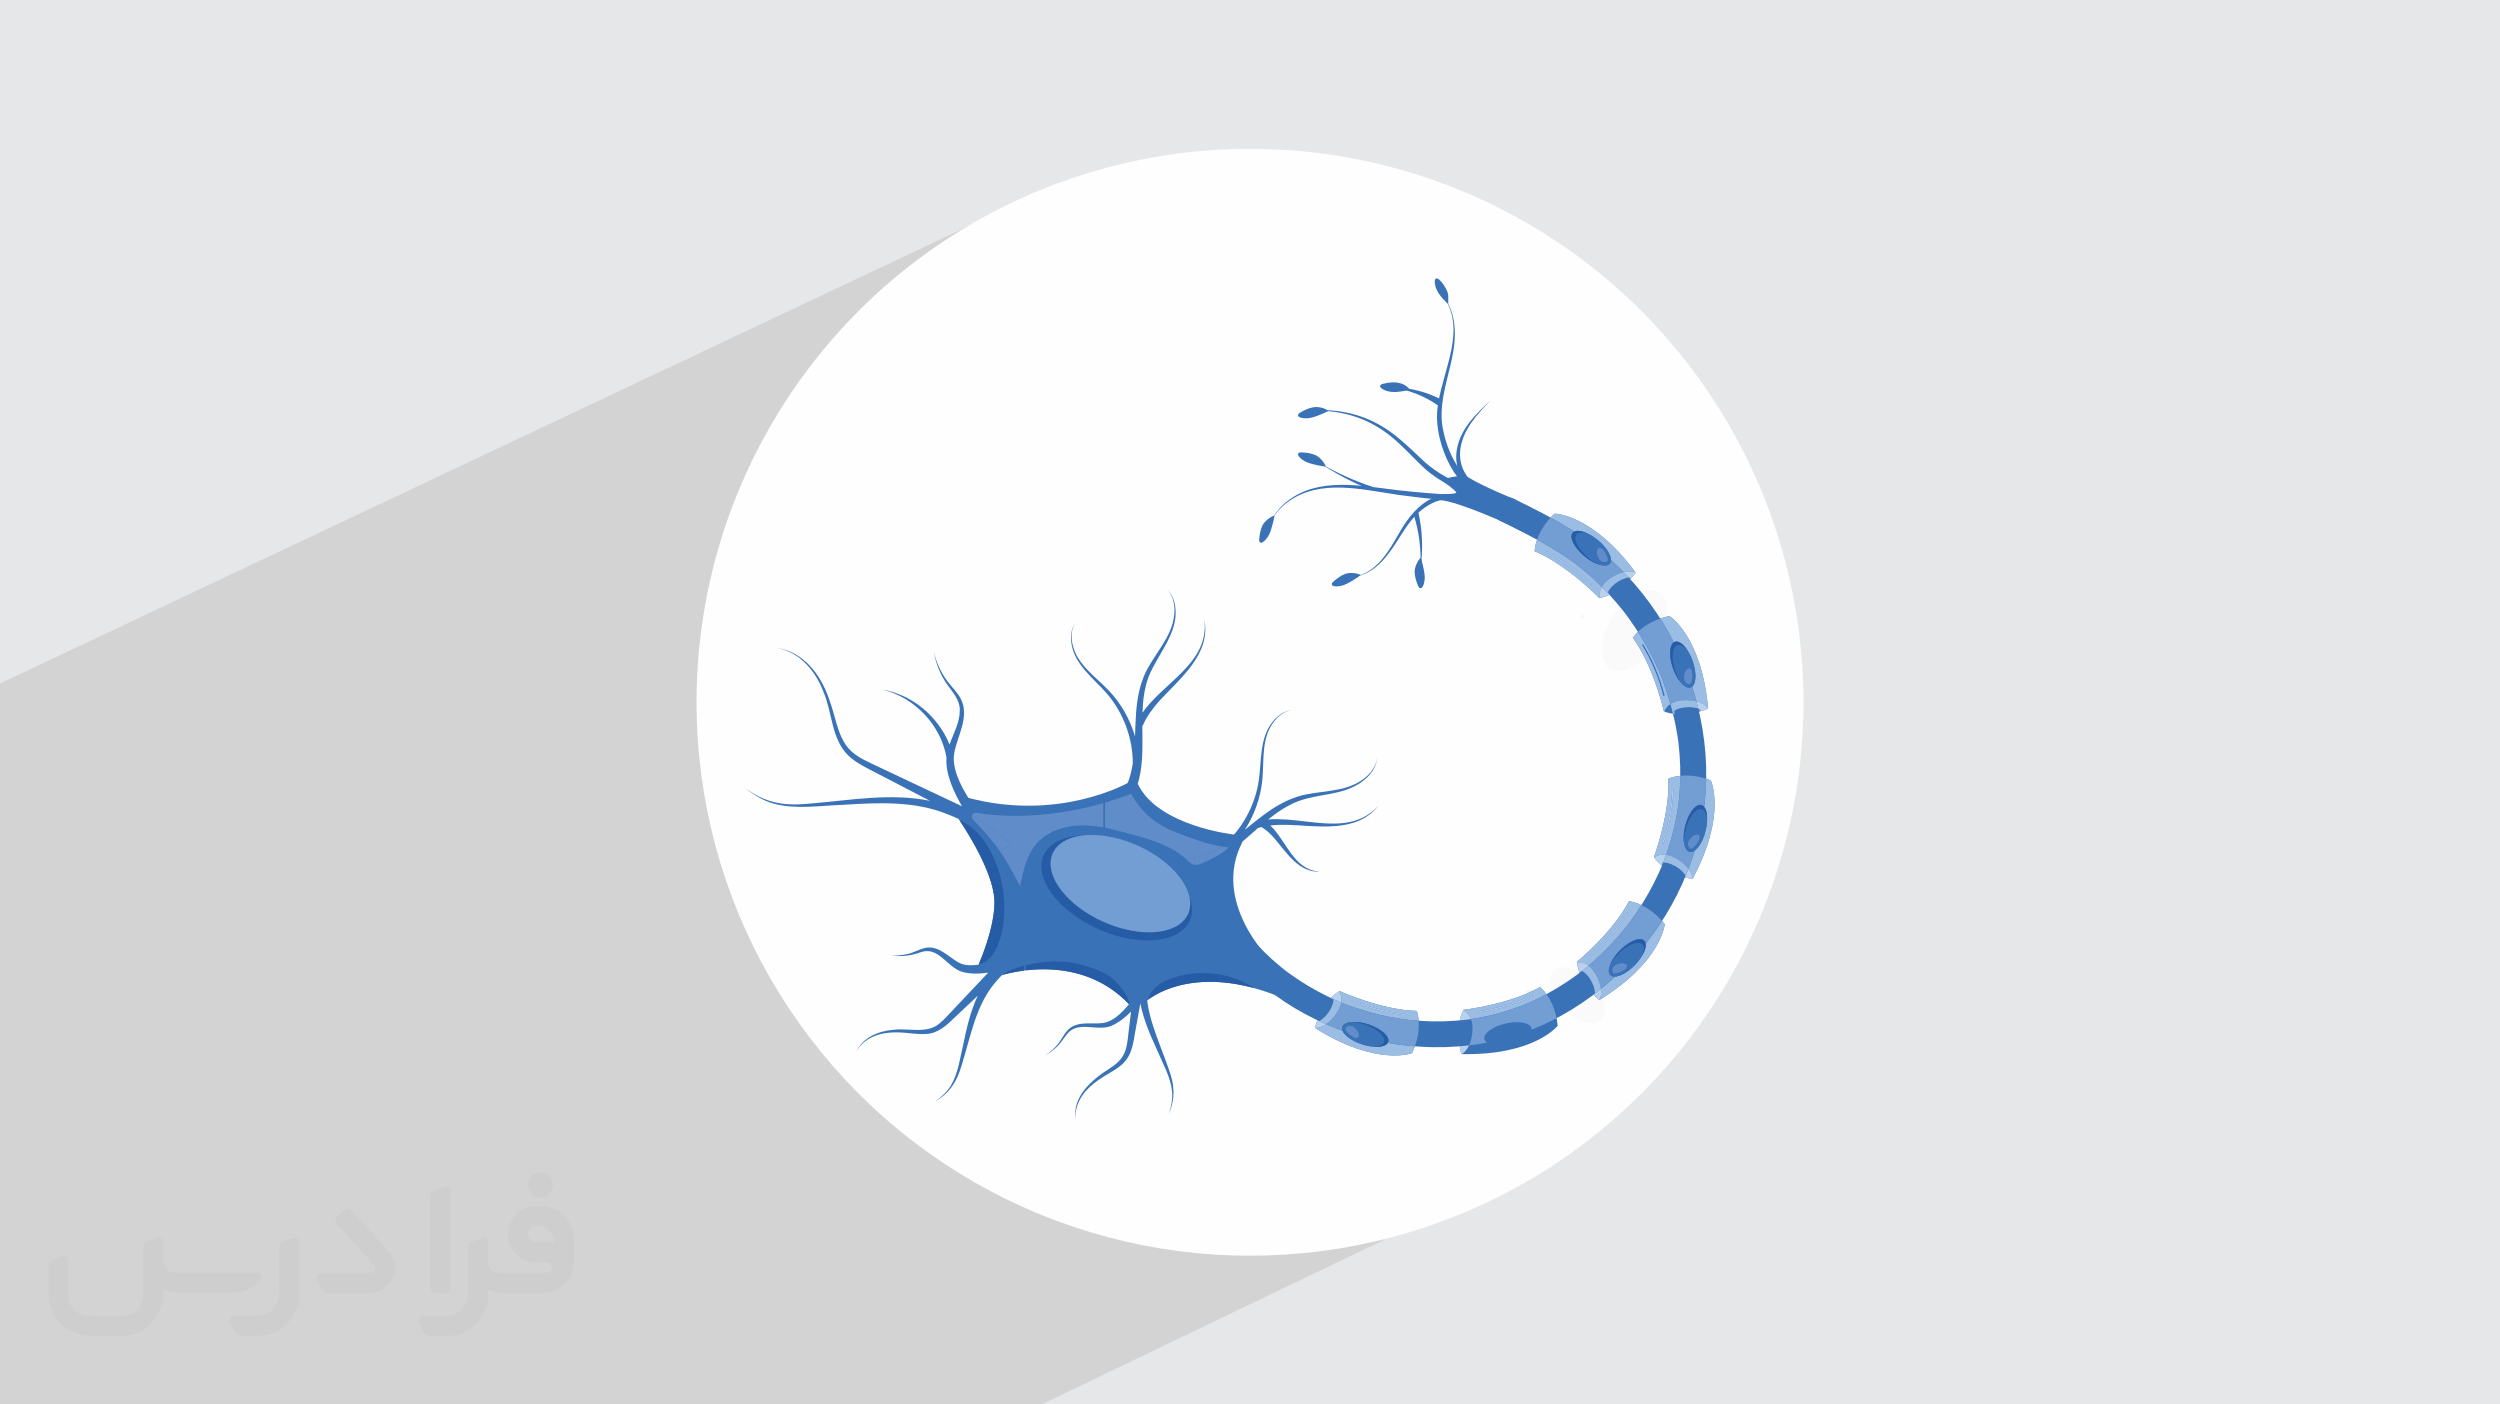 <?xml version="1.0" encoding="UTF-8"?>
<!DOCTYPE svg PUBLIC "-//W3C//DTD SVG 1.0//EN" "http://www.w3.org/TR/2001/REC-SVG-20010904/DTD/svg10.dtd">
<!-- Creator: CorelDRAW -->
<svg xmlns="http://www.w3.org/2000/svg" xml:space="preserve" width="94.192mm" height="52.917mm" version="1.0" style="shape-rendering:geometricPrecision; text-rendering:geometricPrecision; image-rendering:optimizeQuality; fill-rule:evenodd; clip-rule:evenodd"
viewBox="0 0 9404.92 5283.66"
 xmlns:xlink="http://www.w3.org/1999/xlink"
 xmlns:xodm="http://www.corel.com/coreldraw/odm/2003">
 <defs>
  <style type="text/css">
   <![CDATA[
    .fil2 {fill:#FEFEFE}
    .fil15 {fill:#FEFEFE;fill-rule:nonzero}
    .fil16 {fill:#FCFBFB;fill-rule:nonzero}
    .fil5 {fill:#FAFAFA;fill-rule:nonzero}
    .fil19 {fill:#FAF9F9;fill-rule:nonzero}
    .fil20 {fill:#F8F8F9;fill-rule:nonzero}
    .fil18 {fill:#F8F8F7;fill-rule:nonzero}
    .fil17 {fill:#F4F4F4;fill-rule:nonzero}
    .fil6 {fill:#F2F2F1;fill-rule:nonzero}
    .fil14 {fill:#BAD1ED;fill-rule:nonzero}
    .fil21 {fill:#B5B6B5;fill-rule:nonzero}
    .fil13 {fill:#B1CAEB;fill-rule:nonzero}
    .fil8 {fill:#9BBDE4;fill-rule:nonzero}
    .fil7 {fill:#729ED3;fill-rule:nonzero}
    .fil9 {fill:#6A87B4;fill-rule:nonzero}
    .fil12 {fill:#608DC9;fill-rule:nonzero}
    .fil10 {fill:#4776B8;fill-rule:nonzero}
    .fil4 {fill:#3A72B7;fill-rule:nonzero}
    .fil11 {fill:#265BA6;fill-rule:nonzero}
    .fil3 {fill:#373435;fill-rule:nonzero;fill-opacity:0.031}
    .fil1 {fill:#2B2A29;fill-opacity:0.102}
    .fil0 {fill:#E6E7E8}
   ]]>
  </style>
 </defs>
 <g id="Layer_x0020_1">
  <polygon class="fil0" points="-0,0 9404.92,0 9404.92,5283.66 -0,5283.66 "/>
  <polygon class="fil1" points="5558.94,3570.18 5957.14,4303.57 3917.97,5283.66 -0,5283.66 -0,2571.17 4007.12,678.67 "/>
  <circle class="fil2" cx="4702.46" cy="2641.83" r="2082.1"/>
  <g id="_2588752222848">
   <path class="fil3" d="M1125.4 4672.59l0 197.03c0,20.41 -3.74,40.82 -11.66,59.56 -7.92,18.74 -19.16,36.25 -33.74,50.4 -14.58,14.58 -31.65,25.82 -50.4,33.74 -18.74,7.92 -39.15,11.66 -59.56,11.66l-60.82 0c-7.08,0 -14.16,-2.08 -19.99,-6.25 -5.83,-4.16 -10.41,-9.58 -12.92,-16.25l-11.24 -29.16c-0.83,-2.5 -1.25,-5.41 -1.25,-8.33 0,-2.92 1.25,-5.42 2.92,-7.92 1.67,-2.5 3.74,-4.16 6.25,-5.41 2.5,-1.25 5.41,-2.09 7.91,-1.67l86.23 0c22.08,0 42.91,-8.75 58.73,-24.57 15.41,-15.42 24.15,-36.65 24.15,-58.73l0 -179.12c0,-3.33 1.26,-6.66 3.33,-9.58 2.09,-2.92 5,-5 7.92,-6.25l40.82 -15.83c2.5,-0.84 5.41,-1.25 8.33,-0.84 2.92,0.42 5.42,1.26 7.5,2.92 2.09,1.67 4.17,3.75 5.42,6.25 1.25,2.92 2.08,5.83 2.08,8.33z"/>
   <path class="fil3" d="M2033.88 4536.8l-15 0c-59.57,0 -109.13,48.73 -108.31,107.88 0.42,27.5 12.08,54.16 31.66,73.32 19.57,19.57 46.23,30.4 74.14,30.4l39.57 0c5.42,0 10.41,2.08 14.17,5.83 3.74,3.74 5.83,8.75 5.83,14.16 0,5.42 -2.09,10.41 -5.83,14.17 -3.75,3.74 -8.75,5.83 -14.17,5.83l-179.11 0c-10.83,0 -20.83,-4.58 -28.33,-12.08 -7.5,-7.5 -11.66,-17.91 -12.08,-28.33l0 -74.98c0,-2.92 -0.83,-5.41 -2.08,-7.92 -1.25,-2.5 -3.33,-4.57 -5.42,-6.24 -2.08,-1.67 -4.99,-2.51 -7.5,-2.92 -2.92,-0.42 -5.41,0 -8.33,0.83l-41.24 15.83c-2.92,1.25 -5.83,3.33 -7.92,6.25 -2.08,2.92 -2.92,6.25 -2.92,9.58l0 179.12c0,22.08 -8.75,43.32 -24.15,58.73 -15.42,15.42 -36.65,24.57 -58.73,24.57l-86.64 0.01c-2.92,0 -5.42,0.83 -7.92,2.08 -2.5,1.25 -4.58,3.33 -6.25,5.42 -1.66,2.5 -2.5,4.99 -2.92,7.5 -0.41,2.92 0,5.41 1.26,8.33l11.24 29.16c2.5,6.67 7.08,12.5 12.91,16.66 5.83,4.16 12.91,6.25 20,5.83l60.81 0c41.24,0 80.81,-16.25 109.97,-45.82 29.16,-29.16 45.81,-68.74 45.81,-109.97l0 -18.32c15.84,7.91 33.33,12.08 50.82,12.08l157.03 0c30.41,0 59.99,-12.08 81.65,-33.74 21.66,-21.67 33.74,-50.82 33.74,-81.65l0 -85.81c0,-33.32 -13.33,-65.39 -36.65,-89.14 -23.74,-23.74 -55.82,-36.65 -89.14,-36.65zm50.39 136.2l-66.64 0c-7.92,0 -15.42,-2.5 -21.25,-7.91 -5.83,-5.42 -9.59,-12.5 -10.41,-20.42 0,-4.16 0.42,-8.75 2.08,-12.91 1.67,-4.16 3.75,-7.91 6.67,-10.82 5.83,-5.42 13.75,-8.76 21.66,-8.76l7.09 0c16.25,0 31.65,6.25 42.9,17.91 11.66,11.25 17.91,26.66 17.91,42.91z"/>
   <path class="fil3" d="M1694.39 4478.9l0 367.39c0,2.08 -0.42,4.57 -1.25,6.66 -0.84,2.09 -2.09,4.16 -3.75,5.83 -1.67,1.67 -3.33,2.92 -5.41,3.74 -2.09,0.84 -4.16,1.26 -6.67,1.26l-40.82 0c-2.08,0 -4.58,-0.42 -6.66,-1.26 -2.09,-0.83 -4.16,-2.08 -5.42,-3.74 -1.66,-1.67 -2.92,-3.74 -3.74,-5.83 -0.83,-2.09 -1.25,-4.58 -1.25,-6.66l0 -351.57c0,-3.32 0.83,-6.66 2.92,-9.58 2.08,-2.92 4.58,-5 7.91,-6.25l40.83 -15.83c2.5,-0.84 5.41,-1.25 8.33,-1.25 2.92,0.41 5.41,1.25 7.5,2.92 2.5,1.66 4.16,3.74 5.41,6.24 1.25,2.09 2.09,5 2.09,7.92z"/>
   <path class="fil3" d="M1391.56 4863.79l-153.7 0c-7.08,0 -14.17,-2.09 -20,-6.25 -5.83,-4.16 -10.41,-9.99 -13.33,-16.66l-11.24 -28.74c-0.83,-2.51 -1.25,-5.42 -0.83,-8.34 0.41,-2.92 1.25,-5.41 2.92,-7.91 1.66,-2.51 3.74,-4.16 6.24,-5.42 2.51,-1.25 5.42,-2.08 7.92,-2.08l184.11 0c3.33,0 6.66,-1.25 9.58,-2.92 2.93,-2.09 5,-4.58 6.67,-7.92 1.25,-3.33 1.67,-6.66 1.25,-9.99 -0.42,-3.33 -2.08,-6.67 -4.16,-9.17l-141.63 -154.12c-2.92,-3.33 -4.58,-7.92 -4.58,-12.5 0,-4.58 2.09,-8.75 5.83,-12.08l29.58 -27.49c3.33,-2.92 7.92,-4.58 12.5,-4.58 4.58,0.42 8.75,2.09 12.08,5.83l140.37 152.87c55.41,59.57 12.5,157.46 -69.56,157.46z"/>
   <path class="fil3" d="M977.53 4817.97l-20 17.07c-20.83,17.91 -47.49,27.91 -74.98,27.91l-211.19 0c-19.57,0 -39.15,-4.16 -57.06,-12.49l0 16.25c0,20.82 -4.16,41.65 -12.08,60.81 -7.91,19.16 -19.57,36.65 -34.57,51.65 -14.58,14.58 -32.07,26.24 -51.65,34.58 -19.16,7.91 -39.99,12.07 -60.82,12.07l-114.55 0.01c-20.83,0 -41.66,-4.17 -60.82,-12.08 -19.16,-7.92 -36.65,-19.58 -51.65,-34.58 -14.58,-14.58 -26.24,-32.07 -34.57,-51.65 -7.92,-19.16 -12.08,-39.98 -12.08,-60.81l0 -107.89c0,-3.33 1.25,-6.66 2.92,-9.58 2.09,-2.92 4.58,-5 7.92,-6.25l40.82 -15.83c2.5,-0.84 5.41,-1.26 8.33,-0.84 2.92,0.42 5.42,1.25 7.5,2.92 2.09,1.67 4.16,3.75 5.42,6.25 1.25,2.5 2.08,5 2.08,7.92l0 128.71c0,20.83 8.34,40.82 22.92,55.41 14.58,14.58 34.57,22.91 55.4,22.91l125.79 0c20.83,0 40.41,-8.34 54.99,-22.92 14.58,-14.58 22.92,-34.57 22.92,-55.4l0 -184.11c0,-3.33 1.25,-6.67 2.92,-9.59 2.08,-2.92 4.57,-4.99 7.91,-6.24l40.82 -15.84c2.51,-0.83 5.42,-1.25 8.34,-0.83 2.92,0.42 5.41,1.25 7.91,2.92 2.51,1.67 4.17,3.74 5.42,6.25 1.25,2.5 2.08,5.41 2.08,7.91l0 70.4c0,11.66 4.58,23.32 12.92,31.65 8.33,8.34 19.57,13.33 31.65,13.33l307.4 0c3.33,0 7.09,0.84 9.59,2.92 2.92,2.09 5,5 6.25,7.92 1.25,3.33 1.25,6.66 0.41,10.41 0,3.74 -2.08,6.66 -4.57,8.75z"/>
   <path class="fil3" d="M2033.88 4503.89c25.82,0 47.07,-21.25 47.07,-47.07 0,-25.83 -21.25,-47.07 -47.07,-47.07 -25.83,0 -47.08,21.24 -47.08,47.07 0,25.82 21.25,47.07 47.08,47.07z"/>
  </g>
  <g id="_2588752226640">
   <line class="fil4" x1="6292.58" y1="2305.15" x2="6292.58" y2= "2305.15" />
   <path class="fil5" d="M6239.87 2228.23c44.65,28.53 39.82,115.87 -10.78,195.09 -50.62,79.23 -127.85,120.32 -172.5,91.79 -44.66,-28.52 -39.82,-115.86 10.78,-195.09 50.62,-79.22 127.86,-120.32 172.5,-91.79z"/>
   <path class="fil6" d="M5950.36 2328.75c-0.85,-4.03 -1.73,-8.05 -2.63,-12.01 2.39,-0.84 4.75,-1.72 7.09,-2.64 1.55,1.1 3.09,2.23 4.61,3.39l-9.08 11.25z"/>
   <line class="fil4" x1="5913.07" y1="3626.72" x2="5913.07" y2= "3626.72" />
   <path class="fil5" d="M5847.19 3650.91c29.08,-27.28 91.9,-7.57 140.31,44.03 48.4,51.59 64.07,115.54 34.99,142.81 -29.08,27.29 -91.89,7.58 -140.31,-44.02 -48.41,-51.59 -64.07,-115.54 -34.99,-142.82z"/>
   <path class="fil6" d="M5748.54 3735.7c-0.07,-0.04 -0.14,-0.08 -0.2,-0.12 0.24,-0.03 0.48,-0.07 0.72,-0.11 -0.17,0.08 -0.35,0.16 -0.52,0.23z"/>
   <path class="fil6" d="M5748.34 3735.58c-3.3,-2.12 -6.72,-4.19 -10.28,-6.26 12.18,-4.42 25.13,-5.9 38.13,-6.64 -8.83,4.49 -17.92,8.76 -27.13,12.79 -0.24,0.04 -0.48,0.08 -0.72,0.11z"/>
   <path class="fil4" d="M6152.63 2153.65c3.34,4.53 -73.63,88.78 -136.39,95.86 0,0 -119.61,-124 -242.94,-175.88 0,0 0.39,-71.88 74.88,-141.27 0,0 142.28,0.72 304.46,221.28z"/>
   <path class="fil7" d="M6016.23 2249.51c0.07,-0.01 0.15,-0.01 0.23,-0.02 -0.08,0.01 -0.16,0.01 -0.23,0.02zm0.3 -0.03c0.05,-0.01 0.1,-0.01 0.15,-0.02 -0.05,0.01 -0.1,0.01 -0.15,0.02zm0.24 -0.03c0.07,-0.01 0.13,-0.02 0.2,-0.03 -0.07,0.01 -0.13,0.02 -0.2,0.03zm0.3 -0.03c0.04,-0.01 0.09,-0.02 0.13,-0.02 -0.04,0 -0.09,0.01 -0.13,0.02zm0.24 -0.04c0.04,0 0.08,-0.01 0.11,-0.01 -0.03,0 -0.07,0.01 -0.11,0.01zm0.3 -0.04c0.04,-0.01 0.07,-0.01 0.12,-0.01 -0.05,0 -0.08,0 -0.12,0.01zm0.24 -0.03c0.03,0 0.06,0 0.09,-0.01 -0.03,0.01 -0.06,0.01 -0.09,0.01zm0.22 -0.03c0.01,0 0.02,0 0.02,0 0,0 -0.01,0 -0.02,0zm0.33 -0.04c0.03,0 0.05,-0.01 0.07,-0.01 -0.02,0 -0.04,0.01 -0.07,0.01zm0.22 -0.03c0.01,-0.01 0.02,-0.01 0.04,-0.01 -0.02,0 -0.03,0 -0.04,0.01zm0.54 -0.08c0.02,-0.01 0.04,-0.01 0.05,-0.01 -0.01,0 -0.03,0 -0.05,0.01zm0.58 -0.09l0 0 0 0zm8.03 -1.63l0.01 0 -0.01 0zm0.55 -0.15c0.01,0 0.02,0 0.03,0 -0.01,0 -0.02,0 -0.03,0zm0.55 -0.13c0.02,-0.01 0.03,-0.01 0.04,-0.02 0,0.01 -0.02,0.01 -0.04,0.02zm0.21 -0.05c0.02,-0.01 0.03,-0.01 0.04,-0.02 -0.01,0.01 -0.02,0.01 -0.04,0.02zm0.54 -0.15c0.02,-0.01 0.05,-0.01 0.07,-0.01 -0.02,0 -0.05,0 -0.07,0.01zm0.22 -0.06c0.02,0 0.04,-0.01 0.06,-0.02 -0.02,0.01 -0.04,0.02 -0.06,0.02zm0.32 -0.08c0.03,-0.01 0.06,-0.02 0.08,-0.03 -0.02,0.01 -0.05,0.02 -0.08,0.03zm0.22 -0.06c0.03,-0.01 0.07,-0.02 0.1,-0.03 -0.03,0.01 -0.07,0.02 -0.1,0.03zm0.26 -0.07c0.05,-0.02 0.1,-0.03 0.16,-0.05 -0.06,0.02 -0.1,0.03 -0.16,0.05zm0.27 -0.08c0.05,-0.01 0.08,-0.02 0.13,-0.04 -0.05,0.02 -0.08,0.03 -0.13,0.04zm0.23 -0.07c0.06,-0.01 0.13,-0.03 0.2,-0.05 -0.07,0.02 -0.14,0.04 -0.2,0.05zm0.28 -0.07c0.05,-0.02 0.11,-0.03 0.17,-0.05 -0.06,0.02 -0.12,0.03 -0.17,0.05zm0.25 -0.08c0.06,-0.02 0.12,-0.04 0.19,-0.05 -0.07,0.01 -0.13,0.03 -0.19,0.05zm0.24 -0.06c0.08,-0.03 0.15,-0.05 0.23,-0.07 -0.08,0.02 -0.15,0.04 -0.23,0.07zm0.28 -0.08c0.07,-0.03 0.13,-0.05 0.2,-0.07 -0.07,0.02 -0.13,0.04 -0.2,0.07zm0.25 -0.08c0.17,-0.05 0.33,-0.09 0.49,-0.15 -0.16,0.06 -0.32,0.1 -0.49,0.15zm0.54 -0.17c0.07,-0.01 0.16,-0.04 0.23,-0.06 -0.08,0.02 -0.16,0.05 -0.23,0.06zm0.24 -0.07c5.38,-1.63 10.79,-3.69 16.2,-6.1 0.07,-0.03 0.14,-0.07 0.21,-0.1 0.01,0 0.03,-0.01 0.04,-0.01 0.09,-0.05 0.18,-0.08 0.27,-0.13l0 0c1.04,-0.46 2.08,-0.95 3.12,-1.44 0.37,-0.18 0.74,-0.36 1.12,-0.54 -4.2,2.05 -8.44,3.88 -12.65,5.48 -2.78,1.06 -5.54,2.01 -8.3,2.84zm99.79 -67.27c-1.94,-2.15 -3.87,-4.28 -5.83,-6.42 0.42,-0.07 0.85,-0.14 1.28,-0.2l5.97 5.17c0.04,-0.04 0.07,-0.07 0.1,-0.11 -0.5,0.52 -1.01,1.04 -1.52,1.56z"/>
   <path class="fil4" d="M6425.69 2664.69c0.49,5.6 -109,37.69 -166.35,11.17 0,0 -37.91,-168.06 -116.41,-276.4 0,0 37.62,-61.25 137.31,-81.92 0,0 121.25,74.44 145.45,347.14z"/>
   <path class="fil7" d="M6293.61 2684.89c-0.01,-0.01 -0.02,-0.01 -0.03,-0.01 0.01,0 0.02,0 0.03,0.01zm-1.89 -0.24c-0.01,0 -0.01,0 -0.02,0 0.01,0 0.01,0 0.02,0zm-0.23 -0.03c-0.01,0 -0.03,0 -0.04,0 0.01,0 0.02,0 0.04,0zm-0.58 -0.08c-0.07,-0.01 -0.12,-0.01 -0.17,-0.02 0.05,0.01 0.1,0.01 0.17,0.02zm-0.26 -0.03c-0.07,-0.01 -0.14,-0.02 -0.21,-0.04 0.07,0.02 0.14,0.03 0.21,0.04zm-0.26 -0.04c-10.09,-1.42 -19.67,-3.79 -28.19,-7.34 8.52,3.54 18.08,5.92 28.19,7.34zm-28.2 -7.35c-0.08,-0.03 -0.16,-0.06 -0.23,-0.09 0.07,0.03 0.15,0.06 0.23,0.09zm-0.25 -0.1c-0.08,-0.04 -0.15,-0.06 -0.22,-0.09 0.07,0.03 0.14,0.05 0.22,0.09zm-0.24 -0.1c-0.16,-0.07 -0.31,-0.13 -0.46,-0.21 0.15,0.08 0.3,0.14 0.46,0.21zm129.95 -0.01c-0.88,-3.81 -1.78,-7.66 -2.7,-11.46 2.1,0.68 4.16,1.43 6.19,2.26 0.1,0.05 0.21,0.09 0.32,0.14l2.42 7.52c-1.99,0.52 -4.07,1.04 -6.23,1.55zm-130.45 -0.21c-0.06,-0.02 -0.12,-0.05 -0.19,-0.08 0.07,0.03 0.13,0.06 0.19,0.08zm-0.24 -0.1c-0.06,-0.03 -0.12,-0.06 -0.18,-0.08 0.06,0.02 0.13,0.05 0.18,0.08zm-0.23 -0.1c-0.06,-0.03 -0.14,-0.06 -0.2,-0.09 0.07,0.03 0.14,0.06 0.2,0.09zm-0.23 -0.1c-0.07,-0.04 -0.15,-0.07 -0.22,-0.1 0.08,0.03 0.15,0.06 0.22,0.1zm-0.26 -0.12c-0.06,-0.03 -0.12,-0.05 -0.18,-0.08 0.06,0.03 0.12,0.06 0.18,0.08zm-0.25 -0.11c-0.05,-0.03 -0.1,-0.05 -0.15,-0.07 0.05,0.02 0.1,0.04 0.15,0.07zm-0.22 -0.1c-0.05,-0.03 -0.11,-0.05 -0.15,-0.07 0.04,0.02 0.1,0.04 0.15,0.07zm-0.22 -0.11c-0.08,-0.02 -0.15,-0.06 -0.22,-0.1 0.07,0.04 0.14,0.08 0.22,0.1z"/>
   <path class="fil4" d="M6367.31 3306.1c-2.67,4.96 -111.81,-28.29 -145.22,-81.91 0,0 60.5,-161.31 54.31,-294.96 0,0 65.05,-30.57 159.73,6.83 0,0 60.55,128.76 -68.82,370.04z"/>
   <path class="fil7" d="M6252.49 3255.91c-0.54,-0.42 -1.06,-0.82 -1.59,-1.23l4.21 -9.83c0.6,-0.08 1.22,-0.13 1.85,-0.18 -1.35,3.42 -2.71,6.85 -4.08,10.24 -0.12,0.33 -0.26,0.65 -0.39,0.99zm-2.1 -1.64c-0.03,-0.02 -0.06,-0.04 -0.09,-0.06 0.03,0.02 0.06,0.05 0.09,0.06zm-0.19 -0.15c-11.4,-8.98 -21.22,-18.92 -27.98,-29.7 5.82,9.28 13.92,17.94 23.33,25.9 1.51,1.28 3.06,2.56 4.64,3.79zm-27.99 -29.72c-0.04,-0.06 -0.09,-0.13 -0.13,-0.2 0.04,0.07 0.09,0.14 0.13,0.2z"/>
   <path class="fil4" d="M6016.91 3761.8c-4.79,2.96 -82.34,-80.77 -84.17,-143.91 0,0 133.52,-108.86 195.51,-227.45 0,0 71.6,6.37 134.54,86.39 0,0 -12.57,141.72 -245.88,284.97z"/>
   <path class="fil7" d="M5942.65 3659.69c-0.13,-0.32 -0.25,-0.62 -0.38,-0.94l4.29 -3.19 4.3 -3.19c0.24,0.11 0.5,0.22 0.75,0.33 -1.85,1.46 -3.69,2.92 -5.55,4.37 -0.98,0.76 -1.97,1.51 -2.95,2.26 -0.16,0.12 -0.32,0.24 -0.47,0.35zm-0.39 -0.96c-0.01,-0.04 -0.04,-0.1 -0.06,-0.15 0.02,0.05 0.05,0.1 0.06,0.15zm-0.08 -0.21c-0.01,-0.04 -0.03,-0.08 -0.05,-0.12 0.02,0.04 0.04,0.08 0.05,0.12zm-0.09 -0.21c0,-0.02 -0.02,-0.06 -0.03,-0.1 0.01,0.04 0.03,0.08 0.03,0.1zm-0.07 -0.19c-0.01,-0.04 -0.02,-0.07 -0.04,-0.1 0.01,0.03 0.03,0.06 0.04,0.1zm-0.08 -0.2c-0.02,-0.04 -0.02,-0.07 -0.04,-0.11 0.02,0.04 0.02,0.07 0.04,0.11zm-0.08 -0.2c-0.01,-0.04 -0.03,-0.08 -0.04,-0.12 0.01,0.04 0.03,0.08 0.04,0.12zm-0.07 -0.19c-0.03,-0.06 -0.05,-0.12 -0.07,-0.18 0.02,0.06 0.04,0.12 0.07,0.18zm-0.08 -0.19c-5.18,-13.32 -8.56,-26.65 -8.98,-39.18 0.36,10.94 2.99,22.51 7.1,34.13 0.6,1.69 1.23,3.36 1.88,5.05zm-8.98 -39.2c0,-0.08 0,-0.16 0,-0.25 0,0.09 0,0.17 0,0.25z"/>
   <path class="fil4" d="M5499 3965.43c-5.63,-0.11 -25.56,-112.47 7.06,-166.57 0,0 171.19,-19.32 287.47,-85.52 0,0 56.76,44.1 66.42,145.45 0,0 -87.24,112.38 -360.95,106.64z"/>
   <path class="fil7" d="M5498.99 3965.43l0 0 0 0zm-7.55 -28.62c-0.02,-0.21 -0.06,-0.42 -0.08,-0.64 1.35,-0.11 2.7,-0.23 4.04,-0.35l-3.97 0.83 0 0 0 0c0,0.05 0.01,0.1 0.01,0.16zm0.48 -98.12c0.02,-0.11 0.04,-0.21 0.06,-0.31l0 0 0 0 10.02 -0.66c-3.36,0.34 -6.73,0.66 -10.08,0.97zm0.06 -0.37c0.03,-0.12 0.05,-0.22 0.07,-0.34 -0.02,0.11 -0.04,0.22 -0.07,0.34zm0.08 -0.39c0.36,-1.82 0.75,-3.61 1.15,-5.39 -0.12,0.52 -0.23,1.05 -0.35,1.58 -0.17,0.76 -0.33,1.53 -0.49,2.3 -0.1,0.5 -0.21,1.01 -0.31,1.52zm2.67 -11.46c0,-0.01 0.01,-0.03 0.01,-0.04 0,0.01 -0.01,0.02 -0.01,0.04zm0.15 -0.53c0.01,-0.03 0.02,-0.09 0.03,-0.13 -0.01,0.04 -0.02,0.09 -0.03,0.13zm0.06 -0.23c0.02,-0.07 0.03,-0.13 0.05,-0.19 -0.02,0.06 -0.03,0.12 -0.05,0.19zm0.07 -0.24c0.02,-0.08 0.05,-0.17 0.07,-0.25 -0.02,0.08 -0.05,0.17 -0.07,0.25zm0.08 -0.28c2.17,-7.71 4.9,-14.98 8.3,-21.53 -3.39,6.55 -6.13,13.82 -8.3,21.53zm8.3 -21.54c0.08,-0.15 0.16,-0.31 0.24,-0.46 -0.08,0.15 -0.16,0.31 -0.24,0.46zm0.25 -0.47c0.08,-0.15 0.16,-0.3 0.24,-0.46 -0.08,0.16 -0.16,0.31 -0.24,0.46zm0.25 -0.47c0.03,-0.07 0.07,-0.15 0.1,-0.22 -0.03,0.07 -0.07,0.14 -0.1,0.22zm0.11 -0.23c0.09,-0.15 0.16,-0.29 0.25,-0.44 -0.09,0.15 -0.16,0.29 -0.25,0.44zm0.26 -0.47c0.04,-0.07 0.07,-0.15 0.11,-0.21 -0.04,0.07 -0.07,0.14 -0.11,0.21zm0.12 -0.23c0.05,-0.07 0.08,-0.14 0.12,-0.21 -0.04,0.07 -0.07,0.14 -0.12,0.21zm0.14 -0.24c0.03,-0.05 0.07,-0.12 0.09,-0.18 -0.02,0.07 -0.06,0.12 -0.09,0.18zm0.12 -0.23c0.08,-0.14 0.16,-0.27 0.23,-0.41 -0.07,0.13 -0.15,0.27 -0.23,0.41zm0.27 -0.46c0.03,-0.06 0.06,-0.12 0.1,-0.19 -0.04,0.07 -0.07,0.13 -0.1,0.19zm0.12 -0.2c0.03,-0.08 0.08,-0.15 0.11,-0.22 -0.04,0.07 -0.08,0.14 -0.11,0.22zm0.14 -0.25c0.03,-0.07 0.05,-0.11 0.09,-0.18 -0.03,0.06 -0.06,0.12 -0.09,0.18zm0.12 -0.23c0.09,-0.13 0.16,-0.27 0.24,-0.4 -0.08,0.13 -0.16,0.27 -0.24,0.4zm0.26 -0.45c0.04,-0.06 0.07,-0.11 0.1,-0.17 -0.03,0.06 -0.06,0.11 -0.1,0.17zm0.13 -0.21c0.04,-0.06 0.08,-0.14 0.11,-0.2 -0.03,0.06 -0.07,0.14 -0.11,0.2zm0.14 -0.24c0.03,-0.06 0.07,-0.11 0.09,-0.16 -0.02,0.05 -0.06,0.1 -0.09,0.16zm0.13 -0.22c0.04,-0.06 0.08,-0.13 0.12,-0.2 0,0 171.19,-19.32 287.47,-85.52 0,0 10.96,8.53 24.07,26.68l0 0c-13.11,-18.15 -24.07,-26.68 -24.07,-26.68 -116.28,66.2 -287.47,85.52 -287.47,85.52 -0.04,0.07 -0.08,0.14 -0.12,0.2z"/>
   <path class="fil4" d="M4947.56 3867.39c-4.76,-3.01 36.03,-109.57 91.85,-139.15 0,0 156.68,71.61 290.45,74.76 0,0 25.95,67.05 -17.97,158.88 0,0 -132.66,51.4 -364.33,-94.49z"/>
   <path class="fil7" d="M4947.56 3867.39c-0.01,0 -0.01,-0.02 -0.01,-0.02 0,0 0,0.02 0.01,0.02zm-0.02 -0.02c0,0 0,0 -0.01,-0.01 0.01,0.01 0.01,0.01 0.01,0.01zm-0.01 -0.01c-0.01,0 -0.01,-0.01 -0.02,-0.01 0.01,0 0.01,0.01 0.02,0.01zm-0.02 -0.01c-0.01,-0.01 -0.01,-0.01 -0.02,-0.02 0.01,0.01 0.01,0.01 0.02,0.02zm-0.02 -0.02c-0.01,-0.01 -0.01,-0.01 -0.01,-0.01 0,0 0,0 0.01,0.01zm-0.01 -0.02l-0.01 -0.01 0.01 0.01zm-0.02 -0.01c0,0 -0.01,-0.01 -0.01,-0.02 0,0.01 0.01,0.02 0.01,0.02zm-0.01 -0.02c-0.01,0 -0.01,-0.01 -0.02,-0.01 0.01,0 0.01,0.01 0.02,0.01zm-0.02 -0.02c-0.01,-0.01 -0.01,-0.01 -0.01,-0.01 0,0 0.01,0 0.01,0.01zm-0.02 -0.02c0,-0.01 0,-0.01 -0.01,-0.02 0.01,0.01 0.01,0.01 0.01,0.02zm-0.01 -0.02c-0.01,-0.01 -0.01,-0.02 -0.01,-0.02 0,0 0,0.01 0.01,0.02zm-0.02 -0.02c0,-0.01 0,-0.01 0,-0.02 0,0.01 0,0.01 0,0.02zm0 -0.02c0,-0.01 -0.01,-0.02 -0.01,-0.02 0,0 0,0.01 0.01,0.01l0 0.01zm-0.01 -0.03c-0.01,-0.02 -0.02,-0.02 -0.03,-0.04 0.01,0.02 0.02,0.02 0.03,0.04zm-0.03 -0.05c-0.01,0 -0.01,-0.01 -0.01,-0.02 0,0.01 0,0.02 0.01,0.02zm-0.01 -0.02c-0.02,-0.03 -0.02,-0.05 -0.03,-0.09 0.01,0.04 0.01,0.06 0.03,0.09zm-0.03 -0.09c-0.09,-0.23 -0.12,-0.55 -0.12,-0.96 0.02,-3.65 3.2,-14.1 8.97,-27.81 0.47,0.23 0.95,0.46 1.42,0.68l-1.44 -0.62 0 0c-6.4,15.2 -9.61,26.36 -8.83,28.71zm389.61 -26.89l0 0c-1.76,-23.43 -7.05,-37.1 -7.05,-37.1 -133.77,-3.15 -290.45,-74.76 -290.45,-74.76 -0.07,0.04 -0.14,0.07 -0.21,0.11 0.07,-0.04 0.14,-0.07 0.21,-0.11 0,0 156.68,71.61 290.45,74.76 0,0 5.29,13.67 7.05,37.1zm-329.72 -85.47l0 0c6.16,-6.83 12.67,-13.01 19.47,-18.17 -5.16,3.92 -10.15,8.43 -14.97,13.36 -0.53,0.55 -1.05,1.1 -1.58,1.65 -0.06,0.07 -0.13,0.14 -0.2,0.21l-0.01 0.01c-0.92,0.98 -1.82,1.95 -2.72,2.95zm19.48 -18.18c0.57,-0.44 1.16,-0.87 1.75,-1.3 -0.59,0.43 -1.18,0.86 -1.75,1.3zm1.76 -1.31c0.14,-0.09 0.28,-0.2 0.43,-0.3 -0.15,0.1 -0.29,0.21 -0.43,0.3zm0.44 -0.31c0.07,-0.05 0.13,-0.1 0.2,-0.14 -0.07,0.04 -0.13,0.09 -0.2,0.14zm0.22 -0.16c0.14,-0.1 0.29,-0.21 0.42,-0.31 -0.13,0.1 -0.28,0.21 -0.42,0.31zm0.44 -0.31c0.14,-0.11 0.29,-0.21 0.43,-0.31 -0.14,0.1 -0.29,0.21 -0.43,0.31zm0.44 -0.32c0.07,-0.04 0.14,-0.09 0.21,-0.14 -0.07,0.05 -0.14,0.1 -0.21,0.14zm0.22 -0.15c0.14,-0.1 0.29,-0.2 0.43,-0.29 -0.14,0.09 -0.29,0.19 -0.43,0.29zm0.45 -0.31c0.14,-0.1 0.29,-0.19 0.43,-0.29 -0.14,0.1 -0.29,0.19 -0.43,0.29zm0.45 -0.31c0.06,-0.04 0.13,-0.09 0.2,-0.13 -0.07,0.04 -0.14,0.09 -0.2,0.13zm0.21 -0.14c0.14,-0.09 0.29,-0.2 0.43,-0.29 -0.14,0.1 -0.28,0.19 -0.43,0.29zm0.46 -0.3c0.13,-0.1 0.29,-0.19 0.43,-0.29 -0.14,0.1 -0.29,0.19 -0.43,0.29zm0.43 -0.29c0.07,-0.05 0.14,-0.09 0.21,-0.14 -0.07,0.05 -0.14,0.09 -0.21,0.14zm0.23 -0.15c0.14,-0.09 0.28,-0.19 0.42,-0.28 -0.14,0.09 -0.28,0.19 -0.42,0.28zm0.46 -0.3c0.14,-0.1 0.28,-0.18 0.42,-0.28 -0.14,0.09 -0.29,0.18 -0.42,0.28zm0.44 -0.29c0.06,-0.04 0.13,-0.09 0.2,-0.12 -0.07,0.03 -0.13,0.08 -0.2,0.12zm0.22 -0.14c0.15,-0.09 0.29,-0.18 0.42,-0.27 -0.13,0.09 -0.27,0.18 -0.42,0.27zm0.46 -0.29c0.06,-0.04 0.13,-0.08 0.19,-0.11 -0.06,0.03 -0.13,0.07 -0.19,0.11zm0.22 -0.13c0.07,-0.04 0.13,-0.09 0.2,-0.14 -0.07,0.05 -0.13,0.1 -0.2,0.14zm0.23 -0.15c0.06,-0.04 0.12,-0.07 0.19,-0.11 -0.07,0.04 -0.13,0.07 -0.19,0.11zm0.22 -0.14c0.14,-0.08 0.28,-0.17 0.42,-0.25 -0.14,0.08 -0.28,0.17 -0.42,0.25zm0.46 -0.28c0.06,-0.04 0.13,-0.08 0.19,-0.11 -0.06,0.03 -0.13,0.07 -0.19,0.11zm0.2 -0.12c0.08,-0.05 0.15,-0.09 0.22,-0.13 -0.07,0.04 -0.14,0.08 -0.22,0.13zm0.25 -0.14c0.06,-0.05 0.12,-0.09 0.18,-0.12 -0.06,0.03 -0.12,0.07 -0.18,0.12zm0.21 -0.14c0.14,-0.08 0.29,-0.16 0.43,-0.25 -0.14,0.08 -0.29,0.17 -0.43,0.25zm0.47 -0.27c0.06,-0.03 0.12,-0.08 0.18,-0.1 -0.06,0.03 -0.12,0.07 -0.18,0.1zm0.21 -0.12c0.07,-0.05 0.14,-0.08 0.21,-0.13 -0.07,0.05 -0.14,0.08 -0.21,0.13zm0.24 -0.15c0.07,-0.03 0.12,-0.07 0.17,-0.09 -0.05,0.02 -0.1,0.06 -0.17,0.09zm0.23 -0.12c0.13,-0.08 0.27,-0.16 0.41,-0.24 -0.13,0.08 -0.28,0.16 -0.41,0.24zm0.45 -0.27c0.08,-0.04 0.13,-0.07 0.19,-0.11 -0.06,0.04 -0.12,0.07 -0.19,0.11zm0.21 -0.12c0.07,-0.03 0.14,-0.08 0.22,-0.11 -0.08,0.03 -0.15,0.08 -0.22,0.11zm0.25 -0.13c0.05,-0.04 0.12,-0.07 0.18,-0.1 -0.06,0.04 -0.13,0.06 -0.18,0.1zm0.22 -0.13c0.14,-0.08 0.28,-0.15 0.42,-0.23 -0.14,0.08 -0.28,0.15 -0.42,0.23zm0.46 -0.26c0.07,-0.02 0.12,-0.05 0.18,-0.08 -0.06,0.03 -0.11,0.06 -0.18,0.08zm0.22 -0.11c0.07,-0.04 0.14,-0.07 0.2,-0.11 -0.06,0.04 -0.13,0.07 -0.2,0.11zm0.24 -0.13c0.06,-0.03 0.12,-0.06 0.17,-0.09 -0.05,0.03 -0.11,0.06 -0.17,0.09z"/>
   <path class="fil4" d="M3638.36 3000.34l-31.31 81.72c0,0 127.56,182.87 133.74,301.82 5.42,104.28 -62.97,253.54 -62.97,253.54l82.45 33.65c0,0 289.98,-101.73 488.1,107.72l65.95 -14.05c0,0 160.56,-144.06 480.38,-22.36l-15.52 -130.74c0,0 -223.77,-218.2 -104.9,-444.63l-31.6 -27.34c0,0 -285.28,-30.94 -361.69,-189.44l-36.35 -5.91c0,0 -260.34,149.43 -606.26,56.03z"/>
   <path class="fil4" d="M3560.01 3061.35c76.66,27.97 157.22,79.23 206.87,136.42l34.9 -17.52c-2.98,-5.07 -3.62,-5.17 -4.86,-6.87 -29.75,-33.36 -66.13,-60.33 -103.88,-83.72 -14.73,-8.94 -29.37,-17 -43.9,-24.38 3.29,-6.64 6.42,-12.97 6.77,-13.66 7.25,-5.11 13.94,-9.84 13.94,-9.84 -38.78,-54.78 -93.63,-142.36 -79.64,-211.26 12.31,-63.99 58.04,-135.05 24.46,-201.17 -12.86,-25.03 -33.3,-43.7 -49.77,-65.59 -24.34,-32.28 -41.89,-69.42 -51.32,-108.93 6.9,40.2 22.42,79.22 44.97,113.41 21.64,32.32 52.89,62.2 52.12,103.51 0.36,46.24 -23.3,85.94 -38.51,129.3 -42.77,-106.06 -140.38,-187.78 -253.01,-207.09 121.81,29.52 220.01,133.24 241.58,255.57 -4.84,60.32 26.58,129.05 58.21,183.51 -89.96,-42.45 -244.27,-115.22 -307.89,-145.23 -38.21,-18.58 -77.9,-34.05 -107.65,-60.93 -30.76,-27.84 -45.4,-67.33 -56.9,-106.58 -11.53,-40.7 -22.44,-82.53 -39.71,-121.52 -32.38,-77.36 -97.57,-151.14 -184.98,-160.49 86.09,12.66 146.89,86.81 175.96,164.23 33.65,78.05 29.18,174.96 92.19,238.52 31.78,30.88 72.24,48.31 110.25,68.63 42.02,21.83 122.77,63.78 198.22,102.97 -146.77,-29.84 -291.83,-3.07 -456.88,10.98 -98.45,9.22 -166.46,-4.31 -246.67,-64.81 34.39,27.16 72.04,51.98 115.08,64.32 86.35,23.24 176.54,7.23 264.19,4.4 129.17,-8.14 263.8,-14.64 385.87,33.78z"/>
   <path class="fil4" d="M3871.15 3598.57c0.93,-0.19 0.28,-0.09 0,0z"/>
   <path class="fil4" d="M3864.03 3560.23c-5.28,1.1 -5.15,1.5 -6.71,1.97 -37.4,16.91 -70.76,41.94 -99.61,71.21 -1.26,-1.26 -2.08,-2.09 -3.01,-3.01l-5.08 -17.18c-31.58,10.44 -66.04,17.87 -98.64,17.97 -16.32,-0.05 -30.21,-2.36 -44.75,-10.21 -37.37,-20.48 -73.74,-63.63 -122.11,-55.65 -27.03,5.12 -49.4,20.62 -76.4,25.02 -17.17,3.47 -34.93,4.64 -52.64,3.31 35.2,6.57 72.23,1.36 105.81,-10.4 69.34,-26.84 100.45,55.45 159.39,73.08 32.19,8.42 64.92,7.48 97.25,2.66 -45.3,48.01 -110.89,117.52 -139.51,147.85 -19.36,20.08 -36.92,41.38 -58.87,53.96 -29.67,16.18 -64.44,14.45 -99.2,12.72 -20.68,-1.02 -41.35,-2.05 -60.93,0.7 -54.9,4.4 -114.46,30.1 -138.07,82.72 12.8,-24.81 34.94,-43.39 59.48,-55.17 37.26,-17.96 79.63,-19.84 120.26,-16.89 27.98,1.99 55.7,7.1 84.3,4.73 45.35,-1.65 79.87,-36.06 110.29,-65.51 18.25,-17.19 50.14,-47.27 83.12,-78.33 -26.07,54.99 -40.38,115.06 -52.77,174.77 -13.55,55.13 -19.28,114.24 -48.53,163.63 -14.88,24.21 -36.94,43.51 -60.15,60.39 56.28,-33.76 82.67,-74.72 100.64,-136.82 33.9,-106.85 52.59,-225.29 127.24,-312.61 33.85,-40.42 75.61,-75.28 124.27,-95.81l1.95 -0.71 0.09 -0.04c-0.33,0.07 -0.85,0.18 -1.68,0.34l-5.44 -38.68z"/>
   <line class="fil4" x1="4357.69" y1="3541.74" x2="4357.69" y2= "3541.74" />
   <path class="fil4" d="M4313.38 3694.51c3.23,-52.62 16.12,-105.47 43.05,-150.9l1.15 -1.72 0.11 -0.15 -1.21 1.33 -27.36 -27.88c-3.59,4.01 -3.26,4.26 -4.22,5.56 -20.05,35.83 -32.02,75.78 -37.83,116.45 -4.83,-0.74 -11.53,-1.74 -11.53,-1.74 -3.33,27.56 -9.32,77.01 -15.24,126.05 -27.8,35.84 -66.28,81 -111.93,87.15 -12.1,1.47 -25.11,1.36 -38.32,1.24 -33.01,-0.29 -67.3,-0.58 -91.91,23.81 -18.75,19.74 -28.14,45.42 -47.47,64.55 -12,12.85 -25.81,24.12 -40.99,33.33 15.74,-8.21 30.39,-18.62 43.43,-30.88 20.11,-17.36 31.84,-42.82 50.92,-60.69 19.64,-17.11 46.48,-18.13 71.79,-16.5 26.41,1.77 56.11,6.5 82.68,-3.44 29.55,-12.2 54.31,-32.03 76.46,-54.55 -3.82,31.57 -7.24,59.85 -9.43,77.91 -6.82,64.89 -10.9,96.68 -68.68,134.46 -68.31,43.3 -146.86,107.51 -129.4,198.41 -4.45,-27.56 2.33,-55.66 15.07,-79.7 26.14,-49.54 75.39,-79 122.31,-106.43 64.15,-36.8 73.94,-74.11 84.84,-143.09 4.46,-24.68 12.26,-67.81 20.33,-112.39 11.7,59.72 35.87,116.54 61.36,171.94 21.86,52.39 52.37,103.34 58.17,160.46 2.43,28.33 -3.86,56.95 -12.51,84.31 25.18,-60.19 22.09,-109.6 -0.33,-169.85 -36.19,-106.09 -91.51,-212.48 -83.33,-327.05z"/>
   <path class="fil4" d="M4163.78 2608.85c62.98,73.12 97.88,168.88 97.77,263.84 -6.26,39.14 -17.37,77.07 -38.33,112.79l33.7 19.74c17.87,-32.48 28.39,-67.96 33.97,-103.12 9.12,-56.81 6.81,-114.77 6.5,-172.2l1.35 0.61c14.58,-34.87 38.1,-66.27 64.29,-95.43 76.79,-83.37 192.14,-174.38 168.07,-302 17.42,161.33 -151.13,231.41 -233.15,347.82 1.55,-45.72 6.83,-90.78 22.82,-134.36 36.53,-92.77 126.16,-177.14 95.94,-285.4 -4.94,-16.54 -13.44,-32.05 -25.23,-44.5 22.57,26.11 29.63,62.01 25.95,95.56 -8.2,87.94 -78.54,149.67 -112.47,227.87 -5.76,14.42 -13.3,35.11 -16.81,50.02 -15.43,58.54 -16.02,119.77 -18.19,180.28 -18.59,-63.43 -51.66,-122.31 -96.48,-170.21 -53.01,-56.46 -124.9,-101.22 -139.81,-181.59 -4.82,-25.19 -2.56,-52.58 10.63,-75.35 -14.15,22.19 -17.71,49.93 -13.84,75.87 10.94,81.12 83.89,132.78 133.33,189.76z"/>
   <path class="fil4" d="M4770.71 3082.85c35.08,-28.24 72.12,-53.24 114.85,-69.44 48.14,-17.39 99.21,-21.31 149.24,-33.64 49.89,-11.7 100.68,-36.66 129.26,-80.79 9.28,-14.57 15.42,-31.14 17.11,-48.21 -4.95,34.15 -27.45,62.99 -55.22,82.18 -71.83,51.41 -164.55,38.69 -245.86,64.26 -14.66,5.1 -35.24,12.94 -48.82,20.06 -54.33,26.69 -100.99,66.35 -148.14,104.33 35.76,-55.61 58.59,-119.16 65.43,-184.4 7.94,-77.04 -5.32,-160.68 45.65,-224.58 15.87,-20.14 38.05,-36.36 63.89,-41.32 -26.02,3.85 -49.34,19.32 -66.4,39.24 -54.12,61.4 -45.38,150.35 -56.07,225.04 -14.01,95.48 -63.5,184.57 -135.34,246.69 -33.67,20.9 -69.61,37.35 -110.33,44.9l7.16 38.4c36.26,-7.78 69.93,-23.07 100.16,-41.88 49.27,-30.55 91.82,-70.59 135.35,-108.7 4.31,-1.35 8.67,-2.58 13.07,-3.65 18.37,10.83 34.65,26.35 49.59,43.47 44.47,52.41 91.62,129.21 170.31,124.02 -98.79,-5.15 -124,-113.15 -186.71,-173.38 21.55,-2.52 43.69,-2.97 65.83,-2.41 113.77,3.83 258.83,31.42 339.88,-70.53 -75.54,80.95 -175.39,69.23 -276.31,57.49 -46.4,-5.39 -93.02,-10.78 -137.61,-7.17z"/>
   <path class="fil4" d="M4630.46 3588.81c77.23,92.5 173.97,169.34 280.03,226.31 106.12,56.99 222.46,96.01 341.72,113.19 123.78,17.82 249,15.16 371.3,-12.21 116.36,-26.05 228.24,-75.55 326.9,-142.37 102.39,-69.36 190.79,-155.62 264.42,-254.81 71.09,-95.79 125.76,-204.33 160.76,-318.38 35.77,-116.58 49.62,-240.47 40.58,-362.07 -9.47,-127.27 -41.63,-250.44 -93.07,-367.07 -50.03,-113.43 -120.02,-218.38 -204.85,-308.78 -43.26,-46.09 -90.86,-87.59 -141.55,-125.33 -57.47,-42.8 -119.78,-78.52 -183.27,-111.51 -32.78,-17.03 -65.92,-33.36 -99.07,-49.64 -22.9,-11.24 -53.88,-6.94 -66.8,17.51 -11.62,21.99 -6.96,54.77 17.51,66.79 66.19,32.52 132.43,65.23 195.63,103.31 28.95,17.44 57.21,36.03 84.38,56.13 2.72,2.02 5.42,4.03 8.13,6.09 1.16,0.86 2.31,1.75 3.46,2.63 6.45,4.88 -2.37,-1.82 -2.99,-2.33 5.99,4.88 12.14,9.58 18.13,14.46 11.6,9.47 23,19.21 34.16,29.2 43.93,39.31 84.37,82.49 120.92,128.74 0.91,1.14 1.8,2.29 2.7,3.41 5.03,6.36 -1.81,-2.36 -2.29,-3 2.33,3.09 4.7,6.13 7.03,9.23 4.65,6.18 9.24,12.41 13.75,18.68 8.48,11.78 16.7,23.74 24.69,35.86 16.24,24.64 31.45,49.95 45.6,75.86 14.16,25.89 27.25,52.37 39.22,79.34 1.58,3.53 3.13,7.08 4.66,10.63 0.57,1.33 1.14,2.67 1.71,3.99 1.26,2.91 0.28,0.54 -0.72,-1.83 -1.01,-2.37 -2.02,-4.73 -0.82,-1.81 2.95,7.15 5.88,14.31 8.71,21.52 5.28,13.5 10.3,27.11 15.04,40.82 19.4,56.13 34.1,113.89 43.67,172.5 1.09,6.66 2.11,13.33 3.07,20.03 0.28,1.91 0.51,3.81 0.81,5.72 -0.11,-0.67 -1.63,-12.64 -0.6,-4.37 0.47,3.82 0.96,7.66 1.4,11.48 1.69,14.38 3.06,28.78 4.1,43.19 2.17,29.82 3,59.74 2.43,89.63 -0.58,29.47 -2.51,58.91 -5.83,88.19 -0.38,3.33 -0.78,6.67 -1.19,9.99 -0.23,1.86 -0.51,3.71 -0.71,5.56 0.06,-0.57 1.79,-12.8 0.61,-4.64 -0.99,6.93 -2.02,13.86 -3.15,20.76 -2.34,14.28 -5,28.5 -8,42.65 -11.76,55.64 -28.58,110.18 -49.9,162.89 -1.39,3.46 -2.9,6.88 -4.24,10.35 -0.09,0.21 0.65,-1.52 1.39,-3.26 1.03,-2.42 2.05,-4.82 0.81,-1.97 -0.74,1.72 -1.47,3.43 -2.21,5.14 -2.97,6.85 -5.99,13.67 -9.11,20.45 -5.84,12.72 -11.94,25.31 -18.3,37.77 -12.94,25.37 -26.93,50.18 -41.94,74.38 -15,24.21 -31,47.8 -47.94,70.69 -2.22,3.01 -4.46,5.99 -6.72,8.97 -0.84,1.12 -1.7,2.24 -2.55,3.34 -4.81,6.38 2.07,-2.67 2.52,-3.22 -4.77,5.74 -9.23,11.76 -13.93,17.55 -8.82,10.88 -17.86,21.58 -27.12,32.09 -37.88,43.04 -79.36,82.96 -123.92,119.07 -5.06,4.1 -10.18,8.14 -15.31,12.16 -2.45,1.92 -0.38,0.34 1.66,-1.23 2.04,-1.57 4.03,-3.15 1.59,-1.28 -1.49,1.12 -2.97,2.26 -4.44,3.38 -2.98,2.25 -5.96,4.47 -8.96,6.68 -11.6,8.58 -23.39,16.9 -35.36,24.96 -23.53,15.84 -47.77,30.65 -72.62,44.36 -24.84,13.71 -50.31,26.31 -76.3,37.69 -2.05,0.91 -12.06,5.14 -4.42,1.96 8.26,-3.45 -4.22,1.74 -5.78,2.38 -6.48,2.64 -12.98,5.19 -19.51,7.69 -13.52,5.14 -27.16,9.97 -40.91,14.47 -27.31,8.92 -55.05,16.5 -83.09,22.72 -14.24,3.17 -28.56,5.98 -42.93,8.47 -6.96,1.2 -13.93,2.32 -20.91,3.35 -3.26,0.48 -6.51,0.93 -9.78,1.39 -3.21,0.47 -0.38,0.08 2.38,-0.29 1.95,-0.27 3.86,-0.54 3.6,-0.51 -2.34,0.25 -4.67,0.6 -7.01,0.88 -57.46,7.03 -115.59,8.72 -173.38,5.3 -14.11,-0.85 -28.2,-1.98 -42.26,-3.42 -7.04,-0.71 -14.07,-1.51 -21.08,-2.38 -1.41,-0.17 -2.81,-0.36 -4.21,-0.53 -8.19,-1.02 3.96,0.53 4.57,0.63 -4.18,-0.7 -8.41,-1.18 -12.6,-1.81 -28.45,-4.25 -56.7,-9.74 -84.68,-16.43 -27.98,-6.68 -55.66,-14.56 -82.95,-23.61 -13.42,-4.44 -26.74,-9.18 -39.96,-14.19 -6.61,-2.51 -13.18,-5.08 -19.74,-7.73 -3.06,-1.23 -6.1,-2.5 -9.15,-3.74 -2.89,-1.18 -0.53,-0.17 1.86,0.83 2.43,1.02 4.87,2.05 1.99,0.8 -2.17,-0.92 -4.33,-1.84 -6.49,-2.78 -52.63,-22.84 -103.28,-50.23 -151.05,-82.02 -12.12,-8.07 -24.05,-16.42 -35.79,-25.03 -2.65,-1.95 -5.28,-3.9 -7.92,-5.88 -1.77,-1.33 -10.36,-7.95 -4.02,-3.01 6.88,5.34 -3.75,-2.98 -5.04,-3.99 -2.95,-2.34 -5.87,-4.68 -8.79,-7.06 -22.23,-18.07 -43.6,-37.2 -63.99,-57.33 -20.11,-19.86 -39.22,-40.7 -57.33,-62.39 -16.43,-19.68 -52.3,-18.24 -69.05,0 -19.21,20.93 -17.52,48.05 0,69.04z"/>
   <path class="fil8" d="M5246.26 3970.66c-60.97,0 -162.78,-17.68 -298.7,-103.27l0.33 0.2c14.92,-0.29 28.69,-5.93 40.99,-14.46 20.3,8.84 40.88,17.01 61.71,24.54 7.41,18.22 35.6,38.77 72.59,50.97 19.53,6.44 38.46,9.56 54.47,9.56 1.7,0 3.36,-0.04 5,-0.1 18.65,-0.59 32.82,-5.62 38.37,-14.8 10.36,1.84 20.78,3.5 31.19,5 23.44,3.37 46.95,6.02 70.46,7.9 -3.02,8.3 -6.57,16.87 -10.78,25.67 0,0 -22.68,8.79 -65.63,8.79z"/>
   <path class="fil8" d="M5336.91 3840.1c-10.35,-0.73 -20.71,-1.63 -31.02,-2.69 -7.04,-0.71 -14.07,-1.51 -21.08,-2.38 -0.4,-0.04 -0.81,-0.1 -1.2,-0.15 -3.67,-0.57 -7.37,-1.01 -11.04,-1.56 -28.45,-4.25 -56.7,-9.74 -84.68,-16.43 -27.98,-6.68 -55.66,-14.56 -82.95,-23.61 -13.42,-4.44 -26.74,-9.18 -39.96,-14.19 -6.55,-2.48 -13.08,-5.04 -19.57,-7.66 2.32,-14.53 0.22,-29.92 -7.82,-42.13 -9.08,5.12 -17.76,12.16 -25.88,20.5 -0.53,0.55 -1.06,1.1 -1.59,1.65 0.53,-0.55 1.05,-1.1 1.58,-1.65 4.81,-4.93 9.81,-9.44 14.97,-13.36l0.01 -0.01c0.57,-0.44 1.16,-0.87 1.75,-1.3 0,0 0.01,0 0.01,-0.01 0.14,-0.09 0.28,-0.2 0.43,-0.3 0,-0.01 0.01,-0.01 0.01,-0.01 0.07,-0.05 0.13,-0.1 0.2,-0.14 0,-0.01 0.01,-0.01 0.02,-0.02 0.14,-0.1 0.29,-0.21 0.42,-0.31 0.01,0 0.02,0 0.02,0 0.14,-0.1 0.29,-0.21 0.43,-0.31 0.01,0 0.01,0 0.01,-0.01 0.07,-0.04 0.14,-0.09 0.21,-0.14 0,0 0,-0.01 0.01,-0.01 0.14,-0.1 0.29,-0.2 0.43,-0.29 0,0 0.02,-0.01 0.02,-0.02 0.14,-0.1 0.29,-0.19 0.43,-0.29 0.01,-0.01 0.01,-0.01 0.02,-0.02 0.06,-0.04 0.13,-0.09 0.2,-0.13 0,-0.01 0,0 0.01,-0.01 0.15,-0.1 0.29,-0.19 0.43,-0.29 0.01,-0.01 0.01,-0.01 0.03,-0.01 0.14,-0.1 0.29,-0.19 0.43,-0.29l0 0c0.07,-0.05 0.14,-0.09 0.21,-0.14 0,-0.01 0.01,-0.01 0.02,-0.01 0.14,-0.09 0.28,-0.19 0.42,-0.28 0.01,-0.01 0.03,-0.02 0.04,-0.02 0.13,-0.1 0.28,-0.19 0.42,-0.28 0.01,0 0.02,-0.01 0.02,-0.01 0.07,-0.04 0.13,-0.09 0.2,-0.12 0,-0.01 0.01,-0.01 0.02,-0.02 0.15,-0.09 0.29,-0.18 0.42,-0.27 0.01,-0.01 0.03,-0.01 0.04,-0.02 0.06,-0.04 0.13,-0.08 0.19,-0.11 0.01,-0.01 0.01,-0.02 0.03,-0.02 0.07,-0.04 0.13,-0.09 0.2,-0.14 0.01,0 0.02,0 0.03,-0.01 0.06,-0.04 0.12,-0.07 0.19,-0.11 0,-0.01 0.01,-0.02 0.03,-0.03 0.14,-0.08 0.28,-0.17 0.42,-0.25 0.01,-0.01 0.02,-0.02 0.04,-0.03 0.06,-0.04 0.13,-0.08 0.19,-0.11 0.01,-0.01 0.01,-0.01 0.01,-0.01 0.08,-0.05 0.15,-0.09 0.22,-0.13 0.01,0 0.02,-0.01 0.03,-0.01 0.06,-0.05 0.12,-0.09 0.18,-0.12 0.01,-0.01 0.03,-0.01 0.03,-0.02 0.14,-0.08 0.29,-0.17 0.43,-0.25 0.01,-0.01 0.03,-0.02 0.04,-0.02 0.06,-0.03 0.12,-0.07 0.18,-0.1 0.01,-0.01 0.02,-0.02 0.03,-0.02 0.07,-0.05 0.14,-0.08 0.21,-0.13 0.01,-0.01 0.03,-0.01 0.03,-0.02 0.07,-0.03 0.12,-0.07 0.17,-0.09 0.02,-0.01 0.04,-0.02 0.06,-0.03 0.13,-0.08 0.28,-0.16 0.41,-0.24 0.01,-0.01 0.04,-0.02 0.04,-0.03 0.07,-0.04 0.13,-0.07 0.19,-0.11 0.01,0 0.02,0 0.02,-0.01 0.07,-0.03 0.14,-0.08 0.22,-0.11 0.01,-0.01 0.01,-0.01 0.03,-0.02 0.05,-0.04 0.12,-0.06 0.18,-0.1 0.01,-0.01 0.03,-0.02 0.04,-0.03 0.14,-0.08 0.28,-0.15 0.42,-0.23 0.02,0 0.03,-0.02 0.04,-0.03 0.07,-0.02 0.12,-0.05 0.18,-0.08 0.01,-0.01 0.03,-0.02 0.04,-0.03 0.07,-0.04 0.14,-0.07 0.2,-0.11 0.02,-0.01 0.03,-0.01 0.04,-0.02 0.06,-0.03 0.12,-0.06 0.17,-0.09 0.02,-0.01 0.04,-0.02 0.06,-0.03 0.07,-0.04 0.14,-0.07 0.21,-0.11 0,0 156.68,71.61 290.45,74.76 0,0 5.29,13.67 7.05,37.1zm-249.83 -77.8c-2.36,0 -3.95,3.36 -1.43,4.43 63.95,27.24 131.47,44.8 200.59,52.17 0.1,0.01 0.2,0.02 0.3,0.02 2.82,0 2.71,-4.58 -0.3,-4.9 -68.19,-7.27 -135.03,-24.63 -198.12,-51.49 -0.35,-0.16 -0.7,-0.23 -1.04,-0.23z"/>
   <path class="fil7" d="M5322.67 3936.2l0 0c-23.51,-1.88 -47.02,-4.52 -70.46,-7.9 -10.41,-1.5 -20.83,-3.17 -31.19,-5 0.69,-1.13 1.25,-2.34 1.67,-3.58 6.78,-20.59 -26.18,-49.98 -73.64,-65.64 -17.98,-5.93 -35.45,-9.02 -50.59,-9.46 -1.74,-0.07 -3.45,-0.1 -5.14,-0.1 -22.89,0 -39.77,6.37 -43.76,18.48 -1.51,4.55 -1.07,9.52 1.04,14.67 -20.83,-7.53 -41.41,-15.71 -61.71,-24.54 11.88,-8.23 22.4,-19.13 31.25,-30.49 10.5,-13.48 19.8,-28.32 23.97,-44.88 0.53,-2.08 0.96,-4.18 1.3,-6.31 6.49,2.62 13.02,5.18 19.57,7.66 13.22,5.01 26.54,9.75 39.96,14.19 27.3,9.06 54.98,16.93 82.95,23.61 27.98,6.69 56.23,12.17 84.68,16.43 3.67,0.55 7.37,0.99 11.04,1.56 0.39,0.05 0.8,0.11 1.2,0.15 7.01,0.87 14.04,1.67 21.08,2.38 10.31,1.06 20.67,1.96 31.02,2.69 1.77,23.5 -0.01,56.85 -14.24,96.1zm-37.5 -101.07l0 0 0 0z"/>
   <path class="fil8" d="M4947.41 3867.24l0 0c0,-0.01 0,-0.01 -0.01,-0.02l0 0c0.01,0.01 0.01,0.01 0.01,0.02zm-0.01 -0.02l0 0c-0.01,-0.01 -0.01,-0.02 -0.01,-0.02l0 0c0,0 0,0.01 0.01,0.02zm-0.02 -0.02l0 0c0,-0.01 0,-0.01 0,-0.02l0 0c0,0.01 0,0.01 0,0.02zm0 -0.02l0 0 0 -0.01 0 0.01zm10.19 -28.28l-1.45 -0.62 0 0 0 0 1.44 0.62 0.01 0z"/>
   <path class="fil7" d="M4963.35 3841.43l-5.77 -2.54 -0.01 0 5.78 2.54 0 0zm53.19 -79.92c0,-0.61 -0.02,-1.2 -0.05,-1.77 0.03,0.57 0.05,1.16 0.05,1.77zm-0.05 -1.77l-9.52 -4.89c0.03,-0.02 0.05,-0.04 0.07,-0.06 -0.02,0.02 -0.04,0.04 -0.05,0.06l9.5 4.89z"/>
   <path class="fil4" d="M5221.41 3919.71c-6.79,20.59 -50.76,24.59 -98.23,8.94 -47.46,-15.66 -80.43,-45.04 -73.63,-65.64 6.79,-20.59 50.77,-24.58 98.23,-8.93 47.46,15.66 80.43,45.04 73.63,65.63z"/>
   <path class="fil9" d="M5182.64 3938.1c18.17,-0.79 31.89,-5.9 37.22,-15 0.39,0.07 0.76,0.14 1.15,0.2 -5.55,9.18 -19.72,14.21 -38.37,14.8z"/>
   <path class="fil10" d="M5221.02 3923.3c-0.39,-0.06 -0.76,-0.13 -1.15,-0.2 0.64,-1.08 1.16,-2.21 1.54,-3.39 6.8,-20.59 -26.17,-49.97 -73.63,-65.63 -17.47,-5.76 -34.48,-8.86 -49.33,-9.46 15.15,0.44 32.61,3.52 50.59,9.46 47.46,15.66 80.42,45.05 73.64,65.64 -0.42,1.25 -0.98,2.46 -1.67,3.58z"/>
   <path class="fil11" d="M5178.91 3938.15c-2.66,0 -5.41,-0.09 -8.22,-0.26 18.84,-1.32 32.43,-7.49 35.96,-18.17 6.79,-20.59 -26.17,-49.98 -73.63,-65.64 -16.3,-5.37 -32.14,-8.38 -46.26,-9.24 2.56,-0.18 5.2,-0.28 7.93,-0.28 1.25,0 2.5,0.03 3.76,0.06 14.85,0.6 31.85,3.69 49.33,9.46 47.46,15.66 80.43,45.04 73.63,65.63 -0.38,1.19 -0.9,2.32 -1.54,3.39 -5.33,9.1 -19.05,14.21 -37.22,15 -1.23,0.04 -2.47,0.05 -3.73,0.05z"/>
   <path class="fil12" d="M5099.53 3904.87c-1.41,0 -2.64,-0.17 -3.45,-0.58 -13.75,-6.86 -38.28,-26.03 -34.48,-36.33 3.14,-5.7 9.8,-8.66 16.39,-8.66 1.39,0 2.8,0.14 4.15,0.41 7.75,1.54 14.33,6.66 19.64,12.5 6.02,6.61 11,14.99 10.52,23.92 -0.12,2.41 -0.81,5.03 -2.81,6.38 -1.89,1.28 -6.47,2.36 -9.96,2.36z"/>
   <path class="fil13" d="M5286.54 3818.92c-0.1,0 -0.2,-0.01 -0.3,-0.02 -69.12,-7.37 -136.63,-24.93 -200.59,-52.17 -2.53,-1.07 -0.93,-4.43 1.43,-4.43 0.34,0 0.69,0.07 1.04,0.23 63.09,26.86 129.93,44.22 198.12,51.49 3.01,0.32 3.12,4.9 0.3,4.9z"/>
   <path class="fil8" d="M4947.38 3867.17c-0.01,0 -0.01,-0.01 -0.01,-0.01l0 0c0,0 0,0.01 0.01,0.01zm-0.01 -0.02l0 0c-0.01,-0.02 -0.02,-0.02 -0.03,-0.04l0 0c0.01,0.02 0.02,0.02 0.03,0.04zm-0.03 -0.05l0 0c-0.01,0 -0.01,-0.01 -0.01,-0.02l0 0c0,0.01 0,0.02 0.01,0.02zm-0.01 -0.02l0 0c-0.02,-0.03 -0.02,-0.05 -0.03,-0.09l0 0c-0.78,-2.35 2.43,-13.51 8.83,-28.71 -6.48,15.39 -9.7,26.65 -8.8,28.8z"/>
   <path class="fil7" d="M4963.35 3841.43l0 0c31.52,-18.42 53.17,-58.36 53.19,-79.92 -0.02,21.56 -21.66,61.5 -53.19,79.92z"/>
   <path class="fil14" d="M4947.89 3867.58l-0.33 -0.2 0 0 0 0c-0.01,0 -0.01,-0.02 -0.01,-0.02 0,0 0,0 -0.01,0 0,0 0,0 -0.01,-0.01l0 0c-0.01,0 -0.01,-0.01 -0.02,-0.01l0 0c-0.01,-0.01 -0.01,-0.01 -0.02,-0.02l0 0c-0.01,-0.01 -0.01,-0.01 -0.01,-0.01 0,-0.01 0,-0.01 0,-0.01l-0.01 -0.01c0,0 0,0 -0.01,0 0,0 -0.01,-0.01 -0.01,-0.02l0 0c-0.01,0 -0.01,-0.01 -0.02,-0.01 0,-0.01 0,-0.01 0,-0.01 0,-0.01 -0.01,-0.01 -0.01,-0.01 0,-0.01 -0.01,-0.01 -0.01,-0.01 0,-0.01 0,-0.01 -0.01,-0.02l0 0c-0.01,-0.01 -0.01,-0.02 -0.01,-0.02 0,0 -0.01,0 -0.01,0 0,-0.01 0,-0.01 0,-0.02l0 0 0 -0.01c-0.01,0 -0.01,-0.01 -0.01,-0.01 0,-0.01 0,-0.01 0,-0.01 -0.01,-0.02 -0.02,-0.02 -0.03,-0.04 0,0 0,0 0,-0.01 -0.01,0 -0.01,-0.01 -0.01,-0.02l0 0c-0.9,-2.15 2.32,-13.41 8.8,-28.8l0 0 1.45 0.62c10.34,4.91 20.8,9.67 31.3,14.23 -12.3,8.53 -26.07,14.17 -40.99,14.46zm97.51 -96.14c-0.05,-0.02 -0.12,-0.05 -0.17,-0.07 -2.86,-1.15 -5.69,-2.33 -8.54,-3.49 -1.09,-0.46 -2.17,-0.93 -3.26,-1.4 -8.81,-3.82 -17.55,-7.78 -26.25,-11.85 0.9,-1 1.81,-1.97 2.72,-2.95l0.01 -0.01c0.07,-0.07 0.14,-0.14 0.2,-0.21 0.53,-0.55 1.06,-1.1 1.59,-1.65 8.12,-8.34 16.8,-15.38 25.88,-20.5 8.04,12.2 10.13,27.6 7.82,42.13z"/>
   <path class="fil8" d="M4988.88 3853.13c-10.5,-4.56 -20.96,-9.32 -31.3,-14.23l5.77 2.54 0 0 0 0c31.53,-18.42 53.17,-58.36 53.19,-79.92 0,-0.61 -0.02,-1.2 -0.05,-1.77l0 0 -9.5 -4.89c0.01,-0.02 0.03,-0.04 0.05,-0.06 0.04,-0.06 0.1,-0.11 0.15,-0.17 8.7,4.07 17.44,8.03 26.25,11.85 1.09,0.47 2.17,0.94 3.26,1.4 2.85,1.17 5.68,2.35 8.54,3.49 0.05,0.02 0.12,0.05 0.17,0.07 -0.34,2.13 -0.77,4.23 -1.3,6.31 -4.17,16.56 -13.47,31.4 -23.97,44.88 -8.86,11.36 -19.37,22.27 -31.25,30.49z"/>
   <path class="fil15" d="M5493.21 3832.54c0.07,-0.3 0.14,-0.61 0.22,-0.9 0.41,-1.75 0.84,-3.47 1.3,-5.17 -0.54,2 -1.05,4.01 -1.52,6.07zm1.53 -6.11c0.05,-0.16 0.09,-0.33 0.14,-0.49 -0.05,0.17 -0.09,0.32 -0.14,0.49zm0.17 -0.62c0.01,-0.03 0.02,-0.07 0.03,-0.1 -0.01,0.03 -0.02,0.06 -0.03,0.1zm0.08 -0.29c0.01,-0.02 0.01,-0.04 0.02,-0.05 -0.01,0.01 -0.01,0.03 -0.02,0.05zm0.09 -0.3c0,-0.01 0,-0.02 0.01,-0.03 -0.01,0.01 -0.01,0.02 -0.01,0.03zm8.31 -21.56l0 -0.01c0,0.01 0.01,0 0,0.01zm0.24 -0.47c0.01,-0.01 0.01,-0.01 0.01,-0.01 0,0 0,0 -0.01,0.01zm0.25 -0.47c0,0 0,0 0.01,-0.01 -0.01,0.01 -0.01,0.01 -0.01,0.01zm0.11 -0.23c0.01,0 0.01,-0.01 0.01,-0.01 0,0 0,0 -0.01,0.01zm0.26 -0.45c0.01,-0.01 0.01,-0.02 0.01,-0.03 0,0.01 0,0.02 -0.01,0.03zm0.12 -0.24c0.01,0 0.01,-0.01 0.01,-0.02 0,0.01 0,0.01 -0.01,0.02zm0.13 -0.23c0,-0.01 0.02,-0.02 0.02,-0.03 0,0.01 -0.02,0.02 -0.02,0.03zm0.11 -0.21c0.01,-0.02 0.03,-0.03 0.03,-0.05 -0.01,0.02 -0.01,0.03 -0.03,0.05zm0.26 -0.46c0.01,-0.02 0.02,-0.04 0.04,-0.05 -0.01,0.01 -0.03,0.04 -0.04,0.05z"/>
   <path class="fil8" d="M5492.86 3834.12c0.12,-0.53 0.23,-1.06 0.35,-1.58 0.47,-2.06 0.98,-4.07 1.52,-6.07 0,-0.02 0.01,-0.03 0.01,-0.04 0.05,-0.17 0.09,-0.32 0.14,-0.49 0.01,-0.04 0.02,-0.09 0.03,-0.13 0.01,-0.04 0.02,-0.07 0.03,-0.1 0.02,-0.07 0.03,-0.13 0.05,-0.19 0.01,-0.02 0.01,-0.04 0.02,-0.05 0.02,-0.08 0.05,-0.17 0.07,-0.25 0,-0.01 0,-0.02 0.01,-0.03 2.17,-7.71 4.9,-14.98 8.3,-21.53 0.01,-0.01 0,0 0,-0.01 0.08,-0.15 0.16,-0.31 0.24,-0.46 0.01,-0.01 0.01,-0.01 0.01,-0.01 0.08,-0.15 0.16,-0.3 0.24,-0.46 0,0 0,0 0.01,-0.01 0.03,-0.08 0.07,-0.15 0.1,-0.22 0.01,-0.01 0.01,-0.01 0.01,-0.01 0.09,-0.15 0.16,-0.29 0.25,-0.44 0.01,-0.01 0.01,-0.02 0.01,-0.03 0.04,-0.07 0.07,-0.14 0.11,-0.21 0.01,-0.01 0.01,-0.01 0.01,-0.02 0.05,-0.07 0.08,-0.14 0.12,-0.21 0,-0.01 0.02,-0.02 0.02,-0.03 0.03,-0.06 0.07,-0.11 0.09,-0.18 0.02,-0.02 0.02,-0.03 0.03,-0.05 0.08,-0.14 0.16,-0.28 0.23,-0.41 0.01,-0.01 0.03,-0.04 0.04,-0.05 0.03,-0.06 0.06,-0.12 0.1,-0.19 0.01,-0.01 0.01,-0.01 0.02,-0.01 0.03,-0.08 0.07,-0.15 0.11,-0.22 0.01,-0.01 0.02,-0.03 0.03,-0.03 0.03,-0.06 0.06,-0.12 0.09,-0.18 0.01,-0.01 0.02,-0.03 0.03,-0.05 0.08,-0.13 0.16,-0.27 0.24,-0.4 0.01,-0.02 0.02,-0.04 0.02,-0.05 0.04,-0.06 0.07,-0.11 0.1,-0.17 0.01,-0.02 0.02,-0.02 0.03,-0.04 0.04,-0.06 0.08,-0.14 0.11,-0.2 0.02,-0.02 0.02,-0.03 0.03,-0.04 0.03,-0.06 0.07,-0.11 0.09,-0.16 0.02,-0.02 0.03,-0.04 0.04,-0.06 0.04,-0.06 0.08,-0.13 0.12,-0.2 0,0 171.19,-19.32 287.47,-85.52 0,0 10.96,8.53 24.07,26.68 -22.12,11.91 -44.71,22.95 -67.73,33.02 -1.2,0.53 -5.13,2.2 -6.66,2.87 -1.6,0.66 -3.08,1.27 -3.54,1.47 -6.48,2.64 -12.98,5.19 -19.51,7.69 -13.52,5.14 -27.16,9.97 -40.91,14.47 -27.31,8.92 -55.05,16.5 -83.09,22.72 -14.24,3.17 -28.56,5.98 -42.93,8.47 -6.45,1.11 -12.91,2.15 -19.37,3.12 -5.42,-14.06 -15.3,-26.63 -28.8,-33.1 -5.15,9.06 -8.98,19.58 -11.63,30.91 -0.2,0.82 -0.39,1.65 -0.57,2.48zm270.07 -89.13c-0.35,0 -0.72,0.08 -1.09,0.25 -62.42,29 -128.84,48.51 -196.99,58 -2.97,0.42 -1.89,4.73 0.9,4.73 0.14,0 0.26,-0.01 0.4,-0.03 68.6,-9.56 135.35,-29.31 198.15,-58.49 2.47,-1.15 0.94,-4.46 -1.37,-4.46z"/>
   <path class="fil7" d="M5526.78 3932.61c6.13,-13.34 9.61,-28.37 11.38,-42.91 2.06,-16.96 2.39,-34.47 -2.57,-50.82 -0.52,-1.7 -1.1,-3.37 -1.74,-5.05 6.46,-0.97 12.92,-2.01 19.37,-3.12 14.38,-2.49 28.7,-5.3 42.93,-8.47 28.05,-6.22 55.79,-13.8 83.09,-22.72 13.75,-4.49 27.39,-9.33 40.91,-14.47 6.53,-2.5 13.03,-5.05 19.51,-7.69 0.47,-0.2 1.95,-0.81 3.54,-1.47 1.53,-0.67 5.46,-2.34 6.66,-2.87 23.02,-10.07 45.61,-21.11 67.73,-33.02 13.77,19.06 29.89,48.73 38.18,90.3 -30.39,15.95 -61.68,30.31 -93.61,42.95 0.07,-1.59 -0.06,-3.15 -0.42,-4.68 -3.33,-14.78 -25.51,-23.23 -55.2,-23.23 -12.81,0 -27.02,1.59 -41.72,4.9 -18.48,4.18 -35.04,10.53 -48.25,17.96 -22.36,12.25 -35.47,27.58 -32.44,40.94 1.16,5.14 4.6,9.52 9.86,13.04 -22.34,4.26 -44.76,7.72 -67.24,10.4z"/>
   <path class="fil13" d="M5565.75 3807.97c-2.79,0 -3.86,-4.31 -0.9,-4.73 68.15,-9.5 134.58,-29.01 196.99,-58 0.37,-0.17 0.74,-0.25 1.09,-0.25 2.31,0 3.83,3.31 1.37,4.46 -62.8,29.19 -129.55,48.94 -198.15,58.49 -0.14,0.02 -0.26,0.03 -0.4,0.03z"/>
   <path class="fil14" d="M5499.4 3965.43l-0.4 0c-0.01,0 0.01,0 0,0l0 0c0,0 -0.01,0 -0.02,0 0,0 0,0 -0.01,0 0,0 0,0 -0.01,0 -1.79,-0.18 -5,-11.5 -7.52,-28.62 0,-0.06 -0.01,-0.11 -0.01,-0.16l0 0 3.97 -0.83c10.47,-0.9 20.93,-1.98 31.37,-3.22 -6.15,13.36 -14.97,25.02 -27.38,32.82zm-7.42 -127.05c0.12,-0.66 0.25,-1.32 0.39,-1.97 0.16,-0.77 0.32,-1.54 0.49,-2.3 0.18,-0.83 0.37,-1.66 0.57,-2.48 2.66,-11.33 6.48,-21.86 11.63,-30.91 13.5,6.47 23.37,19.04 28.8,33.1 -0.51,0.08 -1.03,0.16 -1.54,0.24 -1.77,0.25 -3.52,0.51 -5.3,0.76 -1.83,0.22 -3.66,0.49 -5.5,0.71 -6.5,0.8 -13,1.53 -19.51,2.19l-10.02 0.66z"/>
   <path class="fil16" d="M6016.59 3761.88l0 0c0,0 0,0 0.01,0 -0.01,0 -0.01,0 -0.01,0zm0.02 0c0.01,0 0.01,0 0.02,0 -0.01,0 -0.01,0 -0.02,0zm0.02 0l0.01 0 -0.01 0zm0.08 -0.01l0 0 0 0zm0.13 -0.03c0.02,-0.01 0.04,-0.02 0.06,-0.03 0,0 0.01,-0.01 0.01,-0.01l0 0c-0.01,0.02 -0.04,0.03 -0.07,0.04z"/>
   <path class="fil8" d="M6016.91 3761.8l0.33 -0.21c6.1,-12.98 7.29,-27.21 5.41,-41.45 18.28,-14.81 36.06,-30.19 53.29,-46.15 19.65,-0.93 48.18,-16.75 73.59,-42.61 15.94,-16.22 27.91,-33.59 34.77,-49.14 5.64,-12.41 8.11,-23.73 6.77,-32.45 8.08,-10.15 16.01,-20.47 23.75,-30.9 13.15,-17.71 25.72,-35.86 37.71,-54.39 3.43,3.9 6.86,8.01 10.25,12.32 0,0 -12.57,141.72 -245.88,284.97z"/>
   <path class="fil17" d="M5941.9 3657.81c-0.01,-0.03 -0.03,-0.06 -0.04,-0.09 0.01,0.03 0.03,0.06 0.04,0.09zm-0.08 -0.21c-0.01,-0.03 -0.02,-0.05 -0.03,-0.07 0.01,0.02 0.01,0.04 0.03,0.07zm-0.1 -0.25c0,-0.01 -0.01,-0.01 -0.01,-0.01 0,0 0.01,0 0.01,0.01z"/>
   <path class="fil17" d="M5932.74 3618.16c0,0 0,-0.01 0,-0.02 0,0.01 0,0.02 0,0.02z"/>
   <path class="fil16" d="M5942.27 3658.75c-0.01,-0.01 -0.01,-0.01 -0.01,-0.02 0,0.01 0,0.01 0.01,0.02l0 0zm-0.07 -0.17c-0.01,-0.02 -0.01,-0.04 -0.02,-0.06 0.01,0.02 0.01,0.04 0.02,0.06zm-0.07 -0.18c-0.01,-0.03 -0.02,-0.05 -0.04,-0.09 0.02,0.04 0.03,0.06 0.04,0.09zm-0.07 -0.19c-0.02,-0.03 -0.03,-0.06 -0.04,-0.09 0.01,0.02 0.02,0.06 0.04,0.09zm-0.08 -0.19c-0.01,-0.04 -0.03,-0.07 -0.04,-0.1 0.01,0.03 0.03,0.06 0.04,0.1z"/>
   <path class="fil8" d="M5942.27 3658.75c-0.01,-0.01 -0.01,-0.01 -0.01,-0.02 -0.01,-0.05 -0.04,-0.1 -0.06,-0.15 -0.01,-0.02 -0.01,-0.04 -0.02,-0.06 -0.01,-0.04 -0.03,-0.08 -0.05,-0.12 -0.01,-0.03 -0.02,-0.05 -0.04,-0.09 0,-0.02 -0.02,-0.06 -0.03,-0.1 -0.02,-0.03 -0.03,-0.07 -0.04,-0.09 -0.01,-0.04 -0.03,-0.07 -0.04,-0.1 -0.01,-0.04 -0.03,-0.07 -0.04,-0.1 -0.02,-0.04 -0.02,-0.07 -0.04,-0.11 -0.01,-0.03 -0.03,-0.06 -0.04,-0.09 -0.01,-0.04 -0.03,-0.08 -0.04,-0.12 -0.02,-0.03 -0.02,-0.05 -0.03,-0.07 -0.03,-0.06 -0.05,-0.12 -0.07,-0.18 0,-0.01 -0.01,-0.01 -0.01,-0.01 -0.65,-1.69 -1.28,-3.36 -1.88,-5.05 -4.11,-11.62 -6.74,-23.18 -7.1,-34.13 0,0 0,-0.01 0,-0.02 0,-0.08 0,-0.16 0,-0.25l0 0c0,0 133.52,-108.86 195.51,-227.45 0,0 19.25,1.73 46.56,14.53 -13.7,21.7 -28.2,42.89 -43.46,63.51 -2.22,3.01 -4.46,5.99 -6.72,8.97 -0.26,0.35 -0.53,0.71 -0.8,1.06 -4.48,5.45 -8.71,11.14 -13.16,16.62 -8.82,10.88 -17.86,21.58 -27.12,32.09 -33.26,37.78 -69.26,73.15 -107.7,105.64 -10.66,-8.04 -23.71,-13.24 -36.9,-13.24 -2.01,0 -4.03,0.12 -6.04,0.37 0.57,10.4 3.05,21.32 6.93,32.29 0.77,2.15 1.58,4.3 2.44,6.46l4.29 -3.19 -4.29 3.19zm178.64 -225.6c-0.74,0 -1.48,0.34 -2,1.15 -36.79,58.16 -82.08,110.52 -134.27,155.38 -1.88,1.61 -0.14,4.06 1.84,4.06 0.54,0 1.11,-0.18 1.62,-0.62 52.49,-45.12 98.02,-97.87 135.03,-156.37 1.18,-1.85 -0.52,-3.6 -2.22,-3.6z"/>
   <path class="fil7" d="M6022.65 3720.15c-1.97,-14.87 -7.25,-29.74 -13.78,-43.22 -7.44,-15.38 -16.63,-30.27 -29.65,-41.35 -1.1,-0.93 -2.22,-1.84 -3.37,-2.71 38.44,-32.49 74.44,-67.86 107.7,-105.64 9.26,-10.51 18.3,-21.21 27.12,-32.09 4.45,-5.48 8.68,-11.17 13.16,-16.62 0.27,-0.35 0.54,-0.71 0.8,-1.06 2.26,-2.98 4.5,-5.96 6.72,-8.97 15.27,-20.63 29.76,-41.82 43.46,-63.51 22.52,10.55 50.51,28.65 77.72,59.54 -11.99,18.53 -24.56,36.67 -37.71,54.39 -7.75,10.43 -15.68,20.75 -23.75,30.9 -0.72,-4.69 -2.53,-8.65 -5.54,-11.6 -3.89,-3.83 -9.42,-5.64 -16.03,-5.64 -19.69,0 -49.2,15.99 -75.42,42.66 -13.28,13.52 -23.76,27.83 -30.86,41.22 -12.16,22.4 -14.9,42.37 -5.12,51.98 3.89,3.82 9.41,5.63 16.03,5.63 0.6,0 1.21,-0.01 1.82,-0.05 -17.23,15.96 -35.01,31.34 -53.29,46.15z"/>
   <path class="fil4" d="M6184.96 3539.34c15.47,15.2 -0.4,56.41 -35.43,92.05 -35.04,35.65 -75.96,52.22 -91.43,37.02 -15.47,-15.21 0.4,-56.42 35.43,-92.06 35.04,-35.65 75.97,-52.22 91.43,-37.01z"/>
   <path class="fil9" d="M6184.3 3582.26c5.36,-12.16 7.6,-23.18 6.16,-31.69 0.21,-0.26 0.4,-0.5 0.61,-0.76 1.34,8.72 -1.13,20.04 -6.77,32.45z"/>
   <path class="fil10" d="M6063.22 3616.43c7.1,-13.39 17.58,-27.7 30.86,-41.22 26.22,-26.67 55.73,-42.66 75.42,-42.66 6.61,0 12.13,1.81 16.03,5.64 3.02,2.96 4.82,6.91 5.54,11.6 -0.21,0.26 -0.4,0.5 -0.61,0.76 -0.76,-4.53 -2.57,-8.35 -5.5,-11.22 -3.88,-3.83 -9.4,-5.65 -16.03,-5.65 -19.68,0 -49.2,16 -75.41,42.67 -12.9,13.13 -23.2,27.02 -30.3,40.08z"/>
   <path class="fil11" d="M6058.26 3626.98c1.41,-3.42 3.06,-6.95 4.96,-10.54 7.1,-13.06 17.4,-26.95 30.3,-40.08 26.21,-26.67 55.73,-42.67 75.41,-42.67 6.63,0 12.14,1.82 16.03,5.65 2.94,2.88 4.74,6.69 5.5,11.22 1.44,8.51 -0.8,19.53 -6.16,31.69 -1.58,3.46 -3.4,7.01 -5.45,10.61 7.14,-17.48 7.62,-32.4 -0.41,-40.3 -3.89,-3.82 -9.41,-5.63 -16.04,-5.63 -19.68,0 -49.19,15.99 -75.4,42.65 -12.03,12.25 -21.73,25.12 -28.75,37.39z"/>
   <path class="fil12" d="M6075.1 3662.21c-3.11,0 -5.64,-0.73 -7.24,-2.42 -4.52,-6.48 -3.13,-15.82 1.68,-22.08 4.81,-6.27 12.32,-9.91 19.9,-12.09 4.18,-1.2 8.63,-2 12.98,-2 4.61,0 9.13,0.89 13.14,3.15 2.11,1.18 4.15,2.95 4.47,5.34 0.43,3.17 -1.8,10.89 -4.33,12.81 -9.65,7.34 -29.09,17.28 -40.6,17.28z"/>
   <path class="fil13" d="M5986.49 3593.75c-1.98,0 -3.71,-2.46 -1.84,-4.06 52.19,-44.86 97.47,-97.22 134.27,-155.38 0.52,-0.81 1.26,-1.15 2,-1.15 1.7,0 3.39,1.76 2.22,3.6 -37,58.5 -82.54,111.25 -135.03,156.37 -0.51,0.44 -1.08,0.62 -1.62,0.62z"/>
   <path class="fil16" d="M6016.59 3761.88c-2.19,0 -10.39,-7.32 -21.23,-19.73 10.83,12.42 19.04,19.73 21.23,19.73l0 0zm0.01 0l0.01 0 -0.01 0zm0.03 0l0 0 0 0zm0.01 0c0.02,0 0.04,-0.01 0.07,-0.01 -0.03,0 -0.05,0.01 -0.07,0.01zm0.07 -0.01c0.04,-0.01 0.09,-0.02 0.13,-0.03 -0.04,0.01 -0.09,0.02 -0.13,0.03zm-21.56 -19.97c-0.04,-0.05 -0.08,-0.1 -0.12,-0.15l0 0c0.04,0.05 0.08,0.1 0.12,0.15z"/>
   <path class="fil8" d="M5946.57 3655.57l4.3 -3.19c0.24,0.11 0.5,0.22 0.75,0.33l0 0c-0.25,-0.11 -0.51,-0.22 -0.75,-0.33l-4.3 3.19z"/>
   <path class="fil7" d="M5995.03 3741.76c-0.03,-0.01 -0.04,-0.04 -0.06,-0.06l0 0c0.02,0.02 0.03,0.05 0.06,0.06l0 0zm-0.06 -0.06l5.65 -5.52c-2.62,-36.96 -29.62,-74.62 -49.01,-83.46l0 0c19.39,8.85 46.39,46.49 49.01,83.46l-5.65 5.52z"/>
   <path class="fil15" d="M6016.59 3761.88c-2.19,0 -10.39,-7.31 -21.23,-19.73 -0.07,-0.08 -0.13,-0.17 -0.21,-0.25 -0.04,-0.05 -0.08,-0.1 -0.12,-0.15l0 0c10.85,12.45 19.38,20.13 21.57,20.13 0.12,0 0.21,-0.03 0.3,-0.07 -0.02,0.01 -0.04,0.02 -0.06,0.03 -0.04,0.01 -0.09,0.02 -0.13,0.03l0 0c-0.03,0 -0.05,0.01 -0.07,0.01l-0.01 0 0 0c-0.01,0 -0.01,0 -0.02,0l-0.01 0c-0.01,0 -0.01,0 -0.01,0z"/>
   <path class="fil14" d="M6016.6 3761.88c-2.19,0 -10.71,-7.68 -21.57,-20.13 9.33,-7.06 18.53,-14.25 27.62,-21.61 1.88,14.24 0.69,28.47 -5.41,41.45l-0.33 0.21 0 0 0 0c0,0 -0.01,0.01 -0.01,0.01 -0.09,0.04 -0.18,0.07 -0.3,0.07zm-74.33 -103.13c-0.86,-2.16 -1.67,-4.31 -2.44,-6.46 -3.88,-10.97 -6.36,-21.89 -6.93,-32.29 2.01,-0.25 4.03,-0.37 6.04,-0.37 13.19,0 26.24,5.2 36.9,13.24 -5.36,4.54 -10.76,9.02 -16.23,13.43 -2.66,2.16 -5.33,4.29 -8.01,6.41 -0.25,-0.11 -0.51,-0.22 -0.75,-0.33l-4.3 3.19 -4.29 3.19z"/>
   <path class="fil8" d="M5995.03 3741.76c-0.03,-0.01 -0.04,-0.04 -0.06,-0.06l0 0 5.65 -5.52c-2.62,-36.97 -29.62,-74.62 -49.01,-83.46 2.68,-2.12 5.35,-4.25 8.01,-6.41 5.46,-4.41 10.86,-8.89 16.23,-13.43 1.16,0.87 2.28,1.78 3.37,2.71 13.01,11.07 22.21,25.97 29.65,41.35 6.53,13.48 11.81,28.36 13.78,43.22 -9.09,7.36 -18.29,14.55 -27.62,21.61l0 0 0 0z"/>
   <path class="fil8" d="M6367.32 3306.06l0.17 -0.31c-1.24,-13.79 -7.01,-26.28 -15.32,-37.34 8.58,-22.38 16.39,-45.01 23.4,-67.89 0.13,-0.44 0.27,-0.88 0.41,-1.33 15.86,-11.56 31.59,-38.78 40.18,-72.56 5.59,-22.06 7.18,-43.11 5.26,-60.01 -1.37,-13.49 -4.92,-24.45 -10.41,-31.31 4.41,-35.01 6.98,-70.25 7.65,-105.51 5.7,1.84 11.53,3.91 17.46,6.26 0,0 14.16,30.09 14.16,88.43 0.01,62.34 -16.16,156.95 -82.96,281.57z"/>
   <path class="fil15" d="M6250.91 3254.69c-0.17,-0.15 -0.34,-0.28 -0.51,-0.42 0.17,0.14 0.34,0.28 0.51,0.41l0 0.01zm-0.6 -0.48c-0.03,-0.03 -0.07,-0.06 -0.1,-0.09 0.02,0.03 0.07,0.06 0.1,0.09zm-28.08 -29.78c0,-0.01 -0.01,-0.02 -0.01,-0.03 0,0.01 0.01,0.02 0.01,0.03z"/>
   <path class="fil8" d="M6250.91 3254.68c-0.17,-0.13 -0.34,-0.27 -0.51,-0.41 -0.03,-0.01 -0.06,-0.04 -0.09,-0.06 -0.03,-0.03 -0.08,-0.06 -0.1,-0.09 -1.59,-1.24 -3.14,-2.52 -4.64,-3.79 -9.42,-7.96 -17.51,-16.62 -23.33,-25.9 0,-0.01 -0.01,-0.02 -0.01,-0.03 -0.04,-0.06 -0.09,-0.13 -0.13,-0.2l0 0c0,0 54.74,-145.94 54.75,-275.2l0 0c0,-6.64 -0.14,-13.23 -0.44,-19.76 0,0 16.43,-7.72 44.79,-10.65 -0.03,3.64 -0.07,7.3 -0.14,10.94 -0.58,29.47 -2.51,58.91 -5.83,88.19 -0.38,3.33 -0.78,6.67 -1.19,9.99 -0.12,0.97 -0.26,1.94 -0.38,2.92 -0.92,6.26 -1.85,12.52 -2.87,18.76 -2.34,14.28 -5,28.5 -8,42.65 -8.86,41.89 -20.58,83.16 -34.93,123.51 -3.11,-0.42 -6.23,-0.62 -9.38,-0.62 -12.63,0 -25.23,3.4 -35.19,11.01 5.73,8.7 13.37,16.87 22.27,24.39 1.73,1.48 3.52,2.93 5.34,4.35l4.21 -9.83 -4.21 9.83zm42.05 -285.24c-1.23,0 -2.48,0.79 -2.54,2.37 -2.5,68.79 -15.22,136.77 -37.69,201.83 -0.62,1.8 0.85,2.98 2.35,2.98 0.97,0 1.96,-0.51 2.36,-1.69 22.62,-65.45 35.36,-133.93 37.87,-203.12 0.06,-1.58 -1.13,-2.37 -2.35,-2.37z"/>
   <path class="fil7" d="M6352.17 3268.41c-9.28,-12.35 -21.73,-22.94 -34.58,-31.58 -14.17,-9.53 -29.62,-17.77 -46.44,-20.78 -1.1,-0.2 -2.2,-0.37 -3.3,-0.51 14.35,-40.35 26.07,-81.63 34.93,-123.51 3,-14.15 5.66,-28.37 8,-42.65 1.02,-6.24 1.95,-12.5 2.87,-18.76 0.12,-0.98 0.26,-1.95 0.38,-2.92 0.41,-3.32 0.81,-6.66 1.19,-9.99 3.32,-29.28 5.25,-58.72 5.83,-88.19 0.07,-3.64 0.11,-7.3 0.14,-10.94 6.65,-0.69 13.96,-1.12 21.87,-1.12 21.27,0 46.83,3.07 75.61,12.34 -0.67,35.26 -3.24,70.5 -7.65,105.51 -3.01,-3.73 -6.58,-6.26 -10.71,-7.31 -1.42,-0.36 -2.88,-0.54 -4.35,-0.54 -20.26,0 -44.5,33.43 -55.98,78.58 -4.67,18.36 -6.52,36 -5.9,51.14 0.78,25.47 8.49,44.11 21.76,47.49 1.43,0.36 2.88,0.54 4.35,0.54 5.1,0 10.45,-2.12 15.81,-6.02 -0.14,0.45 -0.28,0.89 -0.41,1.33 -7.02,22.88 -14.83,45.51 -23.4,67.89z"/>
   <path class="fil7" d="M6338.22 3299.77l0 0 2.1 -7.62c0,0.01 -0.01,0 0,0l-2.1 7.62zm-26.92 -35.78c-16.72,-11.37 -35.25,-18.29 -48.74,-19.27 13.49,0.98 32.01,7.9 48.74,19.27zm-48.74 -19.27c-0.48,-0.04 -0.94,-0.07 -1.41,-0.08 0.47,0.01 0.93,0.04 1.41,0.08zm-3.23 -0.13l0.01 0 0 0 -0.01 0z"/>
   <path class="fil4" d="M6400.39 3029.26c21.02,5.34 28.08,48.94 15.78,97.37 -12.31,48.44 -39.32,83.38 -60.34,78.04 -21.02,-5.34 -28.08,-48.94 -15.78,-97.37 12.31,-48.44 39.32,-83.37 60.34,-78.04z"/>
   <path class="fil9" d="M6421.43 3066.63c-1.48,-13.1 -5.07,-23.69 -10.54,-30.32 0.04,-0.32 0.08,-0.65 0.13,-0.99 5.49,6.86 9.05,17.82 10.41,31.31z"/>
   <path class="fil10" d="M6334.07 3157.19c-0.62,-15.15 1.23,-32.78 5.9,-51.14 11.47,-45.15 35.72,-78.58 55.98,-78.58 1.48,0 2.94,0.18 4.35,0.54 4.13,1.05 7.71,3.57 10.71,7.31 -0.05,0.34 -0.09,0.67 -0.13,0.99 -2.96,-3.58 -6.47,-6.01 -10.49,-7.04 -1.43,-0.36 -2.88,-0.54 -4.35,-0.54 -20.26,0 -44.51,33.43 -55.99,78.58 -4.52,17.84 -6.43,35.03 -5.98,49.88z"/>
   <path class="fil11" d="M6335.1 3168.81c-0.52,-3.67 -0.86,-7.56 -1.03,-11.62 -0.45,-14.86 1.46,-32.04 5.98,-49.88 11.47,-45.15 35.73,-78.58 55.99,-78.58 1.48,0 2.93,0.18 4.35,0.54 4.02,1.03 7.54,3.45 10.49,7.04 5.47,6.63 9.07,17.22 10.54,30.32 0.39,3.8 0.6,7.8 0.64,11.96 -2.63,-18.7 -9.74,-31.82 -20.65,-34.6 -1.42,-0.37 -2.88,-0.54 -4.34,-0.54 -20.26,0 -44.51,33.42 -55.99,78.57 -4.22,16.64 -6.12,32.65 -5.99,46.79z"/>
   <path class="fil12" d="M6361.73 3192.56c-0.62,0 -1.23,-0.08 -1.81,-0.25 -7.17,-3.31 -10.65,-12.08 -9.67,-19.92 1,-7.84 5.64,-14.76 11.1,-20.47 6.17,-6.47 14.18,-12.02 23.12,-12.16 0.09,-0.01 0.19,-0.01 0.28,-0.01 2.33,0 4.86,0.53 6.28,2.37 1.97,2.52 3.93,10.31 2.72,13.26 -5.56,13.42 -21.41,37.19 -32.03,37.18z"/>
   <path class="fil13" d="M6255.07 3176.62c-1.5,0 -2.97,-1.18 -2.35,-2.98 22.48,-65.06 35.2,-133.05 37.69,-201.83 0.06,-1.58 1.31,-2.37 2.54,-2.37 1.22,0 2.41,0.79 2.35,2.37 -2.52,69.2 -15.26,137.67 -37.87,203.12 -0.4,1.18 -1.39,1.69 -2.36,1.69z"/>
   <path class="fil15" d="M6365.38 3306.61c-3.84,0 -13.02,-2.11 -25.42,-6.24 12.4,4.13 21.58,6.24 25.41,6.24 1.08,0 1.73,-0.17 1.93,-0.5l0.01 -0.01 0 0c0.01,-0.02 0.01,-0.02 0.01,-0.04l-0.01 0.04c-0.18,0.34 -0.84,0.51 -1.93,0.51z"/>
   <path class="fil7" d="M6339.41 3300.18c-0.4,-0.14 -0.79,-0.26 -1.19,-0.41l0 0c0.4,0.15 0.79,0.27 1.19,0.41l0 0zm0.91 -8.03c-7.55,-11.05 -17.89,-20.6 -29.02,-28.16 11.12,7.56 21.47,17.09 29.02,28.16l0 0z"/>
   <path class="fil8" d="M6255.12 3244.86l0 0c0.6,-0.08 1.21,-0.13 1.85,-0.18l0 0c-0.63,0.05 -1.25,0.1 -1.85,0.18l0 0z"/>
   <path class="fil7" d="M6262.57 3244.73l0 0 0 0zm-5.6 -0.05l0 0c0.77,-0.05 1.56,-0.08 2.38,-0.08 -0.82,0 -1.61,0.03 -2.38,0.08zm4.19 -0.03c-0.61,-0.03 -1.22,-0.05 -1.81,-0.05l0 0c0.59,0 1.2,0.02 1.81,0.05z"/>
   <path class="fil15" d="M6365.37 3306.61c-3.83,0 -13.01,-2.11 -25.41,-6.24 -0.06,-0.02 -0.13,-0.05 -0.2,-0.07 -0.12,-0.04 -0.24,-0.08 -0.35,-0.12 0,-0.01 -0.01,0.01 0,0 12.55,4.18 22.14,6.4 26.03,6.4 1.03,0 1.67,-0.15 1.86,-0.47 -0.2,0.33 -0.85,0.5 -1.93,0.5z"/>
   <path class="fil14" d="M6365.44 3306.58c-3.89,0 -13.48,-2.22 -26.03,-6.4 4.42,-10.52 8.69,-21.12 12.76,-31.77 8.31,11.06 14.08,23.55 15.32,37.34l-0.17 0.31c0,0.02 0,0.02 -0.01,0.04l0 0 -0.01 0.01c-0.19,0.32 -0.83,0.47 -1.86,0.47zm-114.54 -51.9c-1.82,-1.43 -3.61,-2.88 -5.34,-4.35 -8.9,-7.52 -16.53,-15.7 -22.27,-24.39 9.95,-7.61 22.56,-11.01 35.19,-11.01 3.15,0 6.27,0.2 9.38,0.62 -3.48,9.77 -7.11,19.48 -10.89,29.14 -0.64,0.05 -1.25,0.1 -1.85,0.18l0 0 -4.21 9.83z"/>
   <path class="fil8" d="M6339.41 3300.18c-0.4,-0.14 -0.79,-0.26 -1.19,-0.41l2.1 -7.62c-0.01,0 0,0.01 0,0l0 0c-7.55,-11.06 -17.89,-20.6 -29.02,-28.16 -16.72,-11.37 -35.25,-18.29 -48.74,-19.27l0 0c-0.48,-0.04 -0.94,-0.07 -1.41,-0.08 -0.61,-0.03 -1.22,-0.05 -1.81,-0.05l0 0 0 0 -0.01 0c-0.82,0 -1.61,0.03 -2.38,0.08 3.78,-9.66 7.41,-19.37 10.89,-29.14 1.1,0.14 2.2,0.31 3.3,0.51 16.82,3.01 32.27,11.25 46.44,20.78 12.85,8.65 25.3,19.23 34.58,31.58 -4.07,10.65 -8.34,21.25 -12.76,31.77l0 0c-0.01,0.01 0,-0.01 0,0z"/>
   <path class="fil8" d="M6293.74 2684.9c-0.04,0 -0.08,-0.01 -0.13,-0.01 -0.01,-0.01 -0.02,-0.01 -0.03,-0.01 -0.61,-0.07 -1.24,-0.15 -1.86,-0.23 -0.01,0 -0.01,0 -0.02,0 -0.07,-0.01 -0.14,-0.02 -0.21,-0.03 -0.02,0 -0.03,0 -0.04,0 -0.19,-0.03 -0.37,-0.06 -0.54,-0.08 -0.07,-0.01 -0.12,-0.01 -0.17,-0.02 -0.03,0 -0.06,-0.01 -0.09,-0.01 -0.07,-0.01 -0.14,-0.02 -0.21,-0.04 -0.01,0 -0.03,0 -0.05,0 -10.1,-1.42 -19.67,-3.79 -28.19,-7.34 -0.01,0 -0.01,-0.01 -0.01,-0.01 -0.08,-0.03 -0.16,-0.06 -0.23,-0.09 0,0 -0.01,-0.01 -0.02,-0.01 -0.08,-0.04 -0.15,-0.06 -0.22,-0.09 0,-0.01 -0.01,-0.01 -0.02,-0.01 -0.16,-0.07 -0.31,-0.13 -0.46,-0.21 -0.01,0 -0.03,-0.01 -0.04,-0.01 -0.06,-0.02 -0.12,-0.05 -0.19,-0.08 -0.01,0 -0.03,-0.01 -0.05,-0.02 -0.05,-0.03 -0.12,-0.06 -0.18,-0.08 -0.02,-0.01 -0.04,-0.01 -0.05,-0.02 -0.06,-0.03 -0.13,-0.06 -0.2,-0.09 -0.01,0 -0.01,-0.01 -0.03,-0.01 -0.07,-0.04 -0.14,-0.07 -0.22,-0.1 -0.01,-0.01 -0.03,-0.01 -0.04,-0.02 -0.06,-0.02 -0.12,-0.05 -0.18,-0.08 -0.02,-0.01 -0.05,-0.02 -0.07,-0.03 -0.05,-0.03 -0.1,-0.05 -0.15,-0.07 -0.02,-0.01 -0.05,-0.02 -0.07,-0.03 -0.05,-0.03 -0.11,-0.05 -0.15,-0.07 -0.03,-0.01 -0.06,-0.03 -0.07,-0.04 -0.08,-0.02 -0.15,-0.06 -0.22,-0.1l0 0c0,0 -23.48,-104.1 -71.76,-201.28 -13.06,-26.28 -27.94,-52.05 -44.65,-75.13 0,0 5.86,-9.55 19.08,-22.36 12.81,20.1 24.93,40.64 36.36,61.57 14.16,25.89 27.25,52.37 39.22,79.34 1.58,3.53 3.13,7.08 4.66,10.63 0.22,0.53 0.45,1.05 0.67,1.58 2.78,6.75 5.54,13.5 8.21,20.3 5.28,13.5 10.3,27.11 15.04,40.82 6.53,18.88 12.52,37.95 17.96,57.16 -10.3,6.91 -18.75,16.53 -22.84,28.16 9.58,4.13 20.44,6.77 32,8.19 0.15,0.02 0.29,0.03 0.44,0.05l0 0zm-113.56 -261.26c-1.68,0 -3.36,1.75 -2.24,3.62 35.66,58.88 62.36,122.7 79.24,189.43 0.31,1.22 1.25,1.75 2.21,1.75 1.46,0 2.98,-1.2 2.51,-3.04 -16.99,-67.12 -43.88,-131.38 -79.73,-190.61 -0.5,-0.82 -1.25,-1.16 -1.99,-1.16zm245.5 240.98l-0.04 -0.32c-10.8,-13.64 -26.48,-21.63 -43.57,-25.94 -4.95,-18.5 -10.38,-36.86 -16.29,-55.12 15.64,-12.42 17.05,-52.59 2.31,-95.4 -7.43,-21.54 -17.67,-40.03 -28.55,-53.1 -11.03,-13.58 -22.79,-21.63 -32.99,-21.63 -2.01,0 -3.96,0.32 -5.83,0.96 -1.4,0.48 -2.73,1.14 -3.97,1.96 -15.56,-30.44 -32.58,-60.18 -50.93,-89.07 10.53,-3.63 22,-6.84 34.43,-9.42 0,0 121.23,74.41 145.44,347.06z"/>
   <path class="fil7" d="M6300.17 2685.54c-2.17,-0.17 -4.3,-0.39 -6.43,-0.65l0 0 0 0 0 0c2.13,0.26 4.26,0.48 6.43,0.65zm-16.04 -37.04c-5.44,-19.21 -11.43,-38.28 -17.96,-57.16 -4.73,-13.71 -9.76,-27.32 -15.04,-40.82 -2.67,-6.8 -5.43,-13.55 -8.21,-20.3 -0.22,-0.53 -0.45,-1.05 -0.67,-1.58 -1.54,-3.55 -3.09,-7.1 -4.66,-10.63 -11.97,-26.97 -25.06,-53.45 -39.22,-79.34 -11.43,-20.93 -23.55,-41.47 -36.36,-61.57 16.12,-15.62 43.13,-36.11 83.8,-50.14 18.35,28.89 35.38,58.62 50.93,89.07 -16.9,11.15 -18.83,52.37 -3.66,96.38 6.17,17.9 14.29,33.66 23.11,45.98 12.5,17.85 26.5,28.76 38.4,28.76 2.02,0 3.98,-0.32 5.86,-0.96 1.93,-0.67 3.7,-1.67 5.33,-2.96 5.9,18.25 11.33,36.61 16.29,55.12 -11.68,-2.95 -24.02,-4.17 -35.94,-4.31 -0.9,-0.01 -1.8,-0.01 -2.69,-0.01 -16.23,0 -32.66,1.75 -47.55,8.12 -4.08,1.75 -8.05,3.87 -11.76,6.36z"/>
   <path class="fil8" d="M6395.16 2667.7c-2.03,-0.83 -4.09,-1.58 -6.19,-2.26l0 0c2.1,0.68 4.16,1.43 6.19,2.26z"/>
   <path class="fil7" d="M6388.97 2665.44c-9.87,-3.21 -20.42,-4.81 -30.78,-5.18 10.37,0.37 20.92,1.98 30.78,5.18l0 0z"/>
   <path class="fil4" d="M6301.48 2415.07c20.5,-7.06 50.31,25.51 66.61,72.76 16.28,47.25 12.86,91.28 -7.64,98.35 -20.5,7.06 -50.31,-25.51 -66.61,-72.77 -16.28,-47.25 -12.86,-91.27 7.64,-98.34z"/>
   <path class="fil9" d="M6339.54 2434.73c-10.8,-12.98 -22.24,-20.63 -32.2,-20.63 -2.02,0 -3.98,0.32 -5.86,0.97 -1.48,0.51 -2.86,1.21 -4.15,2.09 -0.19,-0.38 -0.39,-0.76 -0.58,-1.14 1.25,-0.82 2.58,-1.48 3.97,-1.96 1.87,-0.64 3.82,-0.96 5.83,-0.96 10.2,0 21.96,8.05 32.99,21.63z"/>
   <path class="fil10" d="M6316.19 2558.39c-8.82,-12.32 -16.93,-28.08 -23.11,-45.98 -15.17,-44.01 -13.24,-85.23 3.66,-96.38 0.19,0.38 0.39,0.76 0.58,1.14 -16.73,11.32 -18.59,52.4 -3.48,96.25 5.99,17.39 13.82,32.79 22.35,44.97z"/>
   <path class="fil11" d="M6323.45 2567.57c-2.46,-2.81 -4.88,-5.87 -7.26,-9.19 -8.53,-12.18 -16.36,-27.58 -22.35,-44.97 -15.11,-43.85 -13.25,-84.93 3.48,-96.25 1.3,-0.88 2.68,-1.58 4.15,-2.09 1.88,-0.65 3.84,-0.97 5.86,-0.97 9.96,0 21.4,7.65 32.2,20.63 2.42,2.98 4.8,6.21 7.13,9.7 -10.27,-11.7 -21,-18.56 -30.42,-18.56 -2,0 -3.95,0.31 -5.82,0.95 -20.5,7.06 -23.91,51.1 -7.64,98.34 5.59,16.23 12.8,30.65 20.66,42.42z"/>
   <path class="fil12" d="M6354.97 2573.75c-7.06,0 -13.74,-5.06 -16.89,-11.5 -3.46,-7.11 -3.36,-15.45 -1.94,-23.2 1.61,-8.81 5.25,-17.84 12.65,-22.87 1.54,-1.04 3.34,-1.9 5.14,-1.9 0.56,0 1.11,0.08 1.65,0.27 3.02,1.03 8.94,6.46 9.54,9.6 2.88,15.1 2.48,46.23 -8.03,49.45 -0.71,0.11 -1.42,0.16 -2.12,0.16z"/>
   <path class="fil15" d="M6397.89 2675.36l0 0 0 0 0 0c17.14,-4.43 27.82,-8.81 27.8,-10.64l0 0 0 -0.01c0,-0.01 0,-0.01 0,-0.01 0,0 0,0 0,-0.01 0,-0.02 -0.01,-0.06 -0.01,-0.08l0.01 0.08c0.16,1.81 -10.54,6.21 -27.8,10.67z"/>
   <path class="fil8" d="M6397.89 2675.36l-2.42 -7.52c-0.11,-0.05 -0.22,-0.09 -0.32,-0.14 0.1,0.05 0.21,0.09 0.32,0.14l2.42 7.52 0 0zm27.8 -10.64l0 -0.01 0 0.01 0 0zm0 -0.02c0,0 0,0 0,-0.01 0,-0.02 -0.01,-0.06 -0.01,-0.08l0 0c0,0.02 0.01,0.06 0.01,0.08 0,0.01 0,0.01 0,0.01z"/>
   <path class="fil7" d="M6298.3 2675.02l0 0c9.98,-8.59 31.85,-14.84 55.32,-14.84 1.52,0 3.05,0.03 4.56,0.08 -1.52,-0.05 -3.05,-0.08 -4.56,-0.08 -23.46,0 -45.33,6.25 -55.32,14.84z"/>
   <path class="fil15" d="M6397.89 2675.36l0 0c16.83,-4.38 27.81,-8.83 27.8,-10.64 0.02,1.84 -10.65,6.21 -27.8,10.64zm27.8 -10.65c0,-0.01 0,-0.01 0,-0.01 0,0 0,0 0,0.01z"/>
   <path class="fil14" d="M6397.89 2675.36l-2.42 -7.52c-0.11,-0.05 -0.22,-0.09 -0.32,-0.14 -2.03,-0.83 -4.09,-1.58 -6.19,-2.26 -2.19,-9.07 -4.48,-18.1 -6.9,-27.1 17.09,4.31 32.77,12.3 43.57,25.94l0.04 0.32c0,0.02 0.01,0.06 0.01,0.08 0,0.01 0,0.01 0,0.01 0,0 0,0 0,0.01l0 0.01c0.01,1.82 -10.96,6.26 -27.8,10.64z"/>
   <path class="fil8" d="M6300.17 2685.54l0 0c-2.17,-0.17 -4.3,-0.39 -6.43,-0.65 -2.99,-12.18 -6.18,-24.32 -9.61,-36.39 3.71,-2.49 7.68,-4.61 11.76,-6.36 14.89,-6.37 31.32,-8.12 47.55,-8.12 0.89,0 1.79,0 2.69,0.01 11.91,0.14 24.25,1.37 35.94,4.31 2.42,9 4.71,18.03 6.9,27.1 -9.87,-3.21 -20.41,-4.81 -30.78,-5.18 -1.52,-0.05 -3.05,-0.08 -4.56,-0.08 -23.46,0 -45.33,6.25 -55.32,14.84l0 0 0 0 1.87 10.52z"/>
   <path class="fil17" d="M6016.46 2249.49c0.02,0 0.04,-0.01 0.07,-0.01 -0.02,0 -0.06,0.01 -0.07,0.01zm0.22 -0.03c0.03,-0.01 0.06,-0.01 0.09,-0.01 -0.03,0 -0.05,0 -0.09,0.01zm0.29 -0.04c0.03,0 0.07,0 0.1,0 -0.03,0 -0.07,0 -0.1,0zm0.23 -0.02c0.04,-0.01 0.07,-0.01 0.11,-0.02 -0.04,0.01 -0.07,0.01 -0.11,0.02zm0.22 -0.03c0.07,-0.01 0.13,-0.02 0.19,-0.03 -0.06,0.01 -0.12,0.02 -0.19,0.03zm0.31 -0.04c0.03,0 0.08,-0.01 0.12,-0.02 -0.04,0.01 -0.09,0.02 -0.12,0.02zm0.21 -0.03c0.04,-0.01 0.09,-0.01 0.13,-0.02 -0.04,0.01 -0.08,0.01 -0.13,0.02zm0.15 -0.02c0.1,-0.02 0.21,-0.03 0.31,-0.04 -0.11,0.01 -0.21,0.02 -0.31,0.04zm0.38 -0.05c0.05,-0.01 0.1,-0.02 0.15,-0.02 -0.05,0 -0.1,0.01 -0.15,0.02zm0.19 -0.03c0.17,-0.03 0.33,-0.04 0.5,-0.07 -0.17,0.02 -0.33,0.04 -0.5,0.07zm0.55 -0.08c0.17,-0.03 0.35,-0.06 0.53,-0.08 -0.18,0.02 -0.36,0.05 -0.53,0.08zm0.53 -0.08c2.66,-0.42 5.33,-0.97 8.03,-1.63 -2.7,0.66 -5.37,1.21 -8.03,1.63zm8.04 -1.63c0.18,-0.05 0.36,-0.09 0.54,-0.15 -0.18,0.06 -0.36,0.1 -0.54,0.15zm0.57 -0.15c0.18,-0.04 0.35,-0.08 0.52,-0.13 -0.17,0.05 -0.35,0.09 -0.52,0.13zm0.56 -0.15c0.06,-0.01 0.11,-0.02 0.17,-0.03 -0.06,0.01 -0.11,0.02 -0.17,0.03zm0.21 -0.05c0.16,-0.04 0.33,-0.08 0.5,-0.13 -0.17,0.05 -0.34,0.09 -0.5,0.13zm0.57 -0.14c0.05,-0.02 0.1,-0.03 0.15,-0.05 -0.05,0.02 -0.1,0.03 -0.15,0.05zm0.21 -0.07c0.08,-0.01 0.17,-0.04 0.26,-0.06 -0.09,0.02 -0.17,0.05 -0.26,0.06zm0.34 -0.09c0.05,-0.01 0.09,-0.02 0.14,-0.03 -0.05,0.01 -0.09,0.02 -0.14,0.03zm0.24 -0.06c0.06,-0.02 0.11,-0.03 0.16,-0.04 -0.05,0.01 -0.1,0.02 -0.16,0.04zm0.32 -0.09c0.03,-0.01 0.08,-0.03 0.11,-0.03 -0.03,0.01 -0.08,0.02 -0.11,0.03zm0.24 -0.07c0.04,-0.01 0.06,-0.02 0.1,-0.03 -0.04,0.01 -0.06,0.02 -0.1,0.03zm0.3 -0.08c0.02,-0.01 0.05,-0.01 0.08,-0.02 -0.03,0 -0.06,0.01 -0.08,0.02zm0.25 -0.07c0.03,-0.01 0.05,-0.02 0.08,-0.03 -0.02,0.01 -0.05,0.02 -0.08,0.03zm0.27 -0.08c0.01,0 0.03,-0.01 0.05,-0.01 -0.02,0 -0.04,0.01 -0.05,0.01zm0.28 -0.08c0.02,0 0.04,-0.01 0.05,-0.01 -0.01,0 -0.03,0.01 -0.05,0.01zm0.25 -0.08c0.02,-0.01 0.04,-0.01 0.05,-0.01 -0.01,0 -0.03,0 -0.05,0.01zm0.54 -0.16c0.02,0 0.04,-0.01 0.05,-0.02 -0.01,0.01 -0.03,0.02 -0.05,0.02zm0.28 -0.08l0.01 -0.01c0,0 0,0.01 -0.01,0.01z"/>
   <path class="fil8" d="M6016.23 2249.51c0,0 -119.61,-124 -242.94,-175.88 0,0 0.1,-17.36 9.04,-43.27 19.68,10.72 39.17,21.81 58.37,33.37 28.95,17.44 57.21,36.03 84.38,56.13 2.72,2.02 5.42,4.03 8.13,6.09 0.48,0.36 0.98,0.73 1.47,1.11 5.67,4.59 11.48,9.03 17.14,13.65 11.6,9.47 23,19.21 34.16,29.2 13.7,12.26 27.07,24.9 40.09,37.89 -7.21,12.53 -10.71,27.35 -7.75,41.39 10.15,-1.41 20.65,-4.7 31.08,-9.37 -5.4,2.41 -10.81,4.47 -16.2,6.1l-0.01 0.01c-0.07,0.02 -0.16,0.05 -0.23,0.06 -0.01,0.01 -0.03,0.02 -0.05,0.02 -0.16,0.06 -0.32,0.1 -0.49,0.15 -0.01,0 -0.03,0 -0.05,0.01 -0.07,0.02 -0.13,0.04 -0.2,0.07 -0.01,0 -0.03,0.01 -0.05,0.01 -0.08,0.02 -0.15,0.04 -0.23,0.07 -0.02,0 -0.04,0.01 -0.05,0.01 -0.07,0.01 -0.13,0.03 -0.19,0.05 -0.03,0.01 -0.05,0.02 -0.08,0.03 -0.06,0.02 -0.12,0.03 -0.17,0.05 -0.03,0.01 -0.06,0.01 -0.08,0.02 -0.07,0.02 -0.14,0.04 -0.2,0.05 -0.04,0.01 -0.06,0.02 -0.1,0.03 -0.05,0.02 -0.08,0.03 -0.13,0.04 -0.03,0 -0.08,0.02 -0.11,0.03 -0.06,0.02 -0.11,0.03 -0.16,0.05 -0.05,0.01 -0.1,0.02 -0.16,0.04 -0.03,0.01 -0.07,0.02 -0.1,0.03 -0.05,0.01 -0.09,0.02 -0.14,0.03 -0.02,0.01 -0.05,0.02 -0.08,0.03 -0.09,0.02 -0.18,0.05 -0.26,0.06 -0.02,0.01 -0.04,0.02 -0.06,0.02 -0.05,0.02 -0.1,0.03 -0.15,0.05 -0.02,0 -0.05,0 -0.07,0.01 -0.17,0.05 -0.34,0.09 -0.5,0.13 -0.01,0.01 -0.02,0.01 -0.04,0.02 -0.06,0.01 -0.11,0.02 -0.17,0.03 -0.01,0.01 -0.02,0.01 -0.04,0.02 -0.17,0.05 -0.34,0.09 -0.52,0.13 -0.01,0 -0.02,0 -0.03,0 -0.18,0.06 -0.36,0.1 -0.54,0.15l-0.01 0c-2.7,0.66 -5.37,1.21 -8.03,1.63l0 0c-0.18,0.02 -0.36,0.05 -0.53,0.08 -0.01,0 -0.03,0 -0.05,0.01 -0.17,0.03 -0.33,0.04 -0.5,0.07 -0.02,0 -0.03,0 -0.04,0.01 -0.05,0 -0.1,0.01 -0.15,0.02 -0.02,0 -0.04,0.01 -0.07,0.01 -0.1,0.01 -0.21,0.02 -0.31,0.04 0,0 -0.01,0 -0.02,0 -0.04,0.01 -0.09,0.01 -0.13,0.02 -0.03,0.01 -0.06,0.01 -0.09,0.01 -0.04,0.01 -0.09,0.02 -0.12,0.02 -0.05,0 -0.08,0 -0.12,0.01 -0.06,0.01 -0.12,0.02 -0.19,0.03 -0.03,0 -0.07,0.01 -0.11,0.01 -0.04,0.01 -0.07,0.01 -0.11,0.02 -0.04,0 -0.09,0.01 -0.13,0.02 -0.03,0 -0.07,0 -0.1,0 -0.07,0.01 -0.13,0.02 -0.2,0.03 -0.03,0 -0.06,0 -0.09,0.01 -0.05,0.01 -0.1,0.01 -0.15,0.02 -0.03,0 -0.05,0.01 -0.07,0.01 -0.08,0.01 -0.16,0.01 -0.23,0.02l0 0zm-197.35 -174.85c-2.22,0 -3.69,3.27 -1.3,4.51 61.04,31.83 116.99,72.53 166.06,120.82 0.51,0.5 1.07,0.71 1.63,0.71 1.89,0 3.55,-2.46 1.83,-4.16 -49.35,-48.56 -105.67,-89.56 -167.05,-121.58 -0.4,-0.21 -0.8,-0.3 -1.17,-0.3zm333.69 78.91l-0.19 -0.24c-7.54,-2.81 -15.34,-4.03 -23.2,-4.03 -7,0 -14.07,0.98 -21.07,2.68 -15.36,-15.88 -31.24,-31.19 -47.59,-45.99 -0.46,-19.67 -19.13,-48.9 -48.9,-73.64 -17.51,-14.55 -35.84,-25.03 -51.91,-30.57 -9.05,-3.23 -17.42,-4.92 -24.57,-4.92 -5.03,0 -9.46,0.84 -13.1,2.58 -28.81,-18.61 -58.46,-35.91 -88.57,-52.36 4.54,-4.9 9.44,-9.82 14.69,-14.71 0,0 142.25,0.73 304.41,221.22z"/>
   <path class="fil7" d="M6026.07 2207.79c-13.02,-12.99 -26.39,-25.63 -40.09,-37.89 -11.16,-9.98 -22.56,-19.73 -34.16,-29.2 -5.66,-4.62 -11.47,-9.06 -17.14,-13.65 -0.49,-0.38 -0.99,-0.75 -1.47,-1.11 -2.71,-2.06 -5.41,-4.07 -8.13,-6.09 -27.17,-20.1 -55.44,-38.68 -84.38,-56.13 -19.2,-11.56 -38.69,-22.65 -58.37,-33.37 7.97,-23.08 22.96,-52.91 51.15,-83.28 30.1,16.46 59.76,33.75 88.57,52.36 -2.48,1.18 -4.59,2.78 -6.28,4.81 -13.86,16.67 6.06,56.09 44.5,88.04 14.56,12.1 29.68,21.36 43.61,27.31 12.18,5.36 23.5,8.22 32.78,8.22 8.5,0 15.28,-2.4 19.47,-7.43 3.12,-3.75 4.52,-8.67 4.39,-14.39 16.35,14.8 32.23,30.11 47.59,45.99 -13.77,3.35 -27.25,9.56 -39.4,16.74 -14.71,8.7 -28.79,19.1 -38.74,32.99 -1.4,1.95 -2.7,3.98 -3.9,6.07zm-87.05 -77.45l0 0 0 0z"/>
   <path class="fil8" d="M6049.61 2239.71c0.01,0 0.03,-0.01 0.04,-0.01 -0.01,0 -0.03,0.01 -0.04,0.01zm0.31 -0.14c1.04,-0.46 2.08,-0.95 3.12,-1.44 -1.04,0.49 -2.08,0.98 -3.12,1.44z"/>
   <polygon class="fil8" points="6134.41,2177.19 6128.44,2172.02 6128.44,2172.02 "/>
   <path class="fil4" d="M5916.94 2004.71c13.85,-16.68 56.23,-4.3 94.69,27.64 38.43,31.94 58.35,71.35 44.5,88.03 -13.86,16.68 -56.25,4.3 -94.7,-27.64 -38.43,-31.94 -58.36,-71.35 -44.49,-88.03z"/>
   <path class="fil9" d="M5959.72 2001.78c-8.58,-2.95 -16.51,-4.48 -23.32,-4.48 -5.18,0 -9.74,0.88 -13.44,2.73 -0.31,-0.2 -0.6,-0.4 -0.91,-0.59 3.64,-1.74 8.07,-2.58 13.1,-2.58 7.15,0 15.53,1.7 24.57,4.92z"/>
   <path class="fil10" d="M6003.88 2119.59c-13.94,-5.95 -29.06,-15.21 -43.61,-27.31 -38.44,-31.95 -58.36,-71.36 -44.5,-88.04 1.69,-2.04 3.8,-3.63 6.28,-4.81 0.31,0.19 0.6,0.39 0.91,0.59 -2.37,1.17 -4.38,2.74 -6.01,4.69 -13.87,16.67 6.06,56.09 44.49,88.03 14.15,11.76 28.85,20.87 42.45,26.85z"/>
   <path class="fil11" d="M6014.83 2123.67c-3.54,-1.11 -7.21,-2.48 -10.95,-4.08 -13.6,-5.98 -28.3,-15.09 -42.45,-26.85 -38.43,-31.94 -58.36,-71.35 -44.49,-88.03 1.63,-1.96 3.64,-3.52 6.01,-4.69 3.7,-1.85 8.26,-2.73 13.44,-2.73 6.82,0 14.75,1.54 23.32,4.48 3.59,1.29 7.3,2.83 11.07,4.57 -7.57,-2.38 -14.6,-3.62 -20.73,-3.62 -8.46,0 -15.22,2.37 -19.39,7.38 -13.86,16.68 6.07,56.1 44.5,88.04 13.21,10.96 26.85,19.56 39.66,25.53z"/>
   <path class="fil12" d="M6036.15 2114.94c-4.03,0 -8.17,-1.22 -11.57,-3.41 -6.64,-4.25 -10.89,-11.43 -13.7,-18.82 -3.19,-8.36 -4.75,-17.96 -1.04,-26.11 1,-2.2 2.6,-4.39 4.95,-4.91 0.5,-0.11 1.12,-0.16 1.82,-0.16 3.67,0 9.53,1.43 11.31,3.42 10.29,11.41 26.1,38.23 18.8,46.43 -2.97,2.47 -6.73,3.56 -10.57,3.56z"/>
   <path class="fil13" d="M5985.27 2200.71c-0.56,0 -1.12,-0.21 -1.63,-0.71 -49.07,-48.29 -105.02,-88.99 -166.06,-120.82 -2.4,-1.25 -0.92,-4.51 1.3,-4.51 0.37,0 0.77,0.09 1.17,0.3 61.38,32.01 117.7,73.02 167.05,121.58 1.73,1.71 0.06,4.16 -1.83,4.16z"/>
   <path class="fil8" d="M6049.4 2239.81c0.07,-0.03 0.14,-0.07 0.21,-0.1 -0.07,0.03 -0.14,0.07 -0.21,0.1zm0.25 -0.11c0.09,-0.05 0.18,-0.08 0.27,-0.13l0 0 0 0c-0.09,0.05 -0.18,0.08 -0.27,0.13z"/>
   <path class="fil18" d="M6054.15 2237.59c0.13,-0.06 0.27,-0.13 0.4,-0.19l0 0 0 0c-0.13,0.06 -0.27,0.13 -0.4,0.19z"/>
   <path class="fil8" d="M6053.04 2238.13c0.51,-0.24 1.01,-0.48 1.52,-0.73 -0.13,0.06 -0.27,0.13 -0.4,0.19 -0.38,0.18 -0.75,0.36 -1.12,0.54z"/>
   <path class="fil7" d="M6054.55 2237.4l0 0c0.53,-0.27 1.06,-0.52 1.6,-0.79l0 0c-0.54,0.27 -1.07,0.52 -1.6,0.79z"/>
   <path class="fil8" d="M6127.16 2172.22l0 0c0.42,-0.07 0.85,-0.14 1.28,-0.2l0 0c-0.43,0.06 -0.86,0.13 -1.28,0.2z"/>
   <path class="fil7" d="M6049.09 2228.58l0 0c6.47,-19.82 41.44,-50.1 78.07,-56.35l0 0c-36.63,6.25 -71.6,36.53 -78.07,56.35z"/>
   <path class="fil17" d="M6135.87 2175.68l0 0c11.43,-11.89 17.71,-20.52 16.78,-22l-0.01 0c0,-0.01 0,-0.01 0,-0.01 -0.01,-0.01 -0.01,-0.02 -0.02,-0.02 -0.02,-0.03 -0.03,-0.05 -0.05,-0.07l0.06 0.07c1.03,1.41 -5.25,10.05 -16.76,22.03z"/>
   <path class="fil17" d="M6134.51 2177.08l0 0c0.46,-0.48 0.91,-0.94 1.36,-1.41l0 0c-0.45,0.47 -0.9,0.93 -1.36,1.41z"/>
   <path class="fil8" d="M6152.66 2153.68l-0.01 0 0.01 0zm-0.01 -0.01c-0.01,-0.01 -0.01,-0.02 -0.02,-0.02 -0.02,-0.03 -0.03,-0.05 -0.05,-0.07l0 0c0.02,0.02 0.03,0.04 0.05,0.07 0.01,0 0.01,0.01 0.02,0.02z"/>
   <polygon class="fil19" points="6054.55,2237.4 6054.55,2237.4 6054.55,2237.4 "/>
   <path class="fil14" d="M6018.32 2249.17c-2.97,-14.04 0.54,-28.86 7.75,-41.39 9.7,9.69 19.19,19.56 28.49,29.62l0 0c-0.51,0.25 -1.01,0.49 -1.52,0.73 -1.04,0.49 -2.08,0.98 -3.12,1.44l0 0c-0.09,0.05 -0.18,0.08 -0.27,0.13 -0.01,0 -0.03,0.01 -0.04,0.01 -0.07,0.03 -0.14,0.07 -0.21,0.1 -10.43,4.66 -20.93,7.96 -31.08,9.37z"/>
   <path class="fil20" d="M6135.87 2175.68l0 0c10.49,-10.97 16.84,-19.39 16.86,-21.63 0,-0.15 -0.03,-0.28 -0.08,-0.37 0.93,1.48 -5.35,10.1 -16.78,22zm16.77 -22c0,-0.01 0,-0.01 0,-0.01 0,0 0,0 0,0.01z"/>
   <path class="fil20" d="M6134.51 2177.08c0.46,-0.48 0.91,-0.94 1.36,-1.41l0 0c-0.45,0.47 -0.9,0.93 -1.36,1.41z"/>
   <path class="fil14" d="M6134.41 2177.19l0 0 -5.97 -5.17 0 0 0 0c-0.43,0.06 -0.86,0.13 -1.28,0.2 -2.96,-3.23 -5.93,-6.43 -8.93,-9.63 -3.35,-3.56 -6.72,-7.1 -10.12,-10.61 7,-1.7 14.07,-2.68 21.07,-2.68 7.87,0 15.67,1.23 23.2,4.03l0.19 0.24c0.02,0.02 0.03,0.04 0.05,0.07 0.01,0 0.01,0.01 0.02,0.02 0,0 0,0 0,0.01l0.01 0c0.05,0.09 0.08,0.22 0.08,0.37 -0.02,2.34 -6.92,11.38 -18.22,23.04 -0.03,0.04 -0.06,0.07 -0.1,0.11z"/>
   <path class="fil8" d="M6054.55 2237.4l0 0 0 0c-9.3,-10.05 -18.79,-19.93 -28.49,-29.62 1.21,-2.09 2.51,-4.12 3.9,-6.07 9.95,-13.89 24.03,-24.29 38.74,-32.99 12.15,-7.19 25.63,-13.39 39.4,-16.74 3.4,3.51 6.77,7.05 10.12,10.61 3,3.2 5.97,6.4 8.93,9.63 -36.63,6.25 -71.6,36.53 -78.07,56.35l0 0 0 0 7.06 8.04c-0.54,0.27 -1.07,0.52 -1.6,0.79z"/>
   <path class="fil11" d="M4315.98 3538.06c-55.94,-0.2 -120.29,-14.17 -184.26,-42.73 -151.83,-67.79 -243.95,-192.12 -205.75,-277.69 21.08,-47.21 77.44,-72.77 149.2,-74.82 -55.16,6.26 -97.57,29.2 -114.73,67.63 -5.43,12.14 -8.02,25.14 -8,38.66 0.07,74.63 79.46,165.29 198.47,218.43 59.67,26.64 119.68,39.55 171.73,39.55 70.57,0 126.48,-23.77 146.84,-69.37 5.43,-12.14 8.02,-25.14 8,-38.66 -0.01,-9.98 -1.44,-20.27 -4.19,-30.69 13.53,33.53 15.24,66.29 2.54,94.76 -18.74,41.97 -65.35,66.82 -125.89,73.26l-20.81 -21.2c-3.59,4.01 -3.26,4.26 -4.22,5.56 -3.18,5.67 -6.15,11.45 -8.93,17.31z"/>
   <path class="fil11" d="M4317.2 3538.06c-0.41,0 -0.81,0 -1.23,0 2.78,-5.86 5.75,-11.64 8.93,-17.31 0.97,-1.3 0.63,-1.55 4.22,-5.56l20.81 21.2c-10.51,1.12 -21.45,1.68 -32.73,1.68z"/>
   <path class="fil4" d="M4469.48 3437.73c-35.37,79.22 -177.99,92.58 -318.57,29.82 -140.57,-62.76 -225.85,-177.86 -190.47,-257.09 35.37,-79.23 178,-92.58 318.57,-29.82 140.57,62.75 225.85,177.86 190.47,257.09z"/>
   <path class="fil7" d="M4322.65 3507.1c-52.05,0 -112.06,-12.91 -171.73,-39.55 -119.01,-53.14 -198.4,-143.8 -198.47,-218.43 -0.02,-13.52 2.57,-26.52 8,-38.66 20.36,-45.6 76.26,-69.37 146.84,-69.37 52.05,0 112.07,12.91 171.73,39.55 119.01,53.13 198.4,143.79 198.47,218.43 0.02,13.52 -2.57,26.52 -8,38.66 -20.36,45.6 -76.26,69.37 -146.84,69.37z"/>
   <path class="fil12" d="M3837.44 3333.61c-15.32,-28.7 -31.12,-59.54 -48.02,-88.18 -17.59,-29.83 -37.18,-57.3 -57.86,-82.98 12.94,11.39 24.81,23.22 35.32,35.32l34.9 -17.52c-2.98,-5.07 -3.62,-5.17 -4.86,-6.87 -29.75,-33.36 -66.13,-60.33 -103.88,-83.72 -12.31,-7.47 -24.56,-14.34 -36.74,-20.69 0.38,-1.59 1.02,-3.13 1.94,-4.56 2.77,-4.37 7.57,-6.92 12.63,-6.92 0.84,0 1.69,0.07 2.54,0.22 47.09,7.97 96.51,11.68 146.89,11.68 110.13,0 224.89,-17.79 330.24,-47.99 0,25.54 0,51.07 0,76.62 0,4.92 0,9.84 0,14.76 -25.76,-4.67 -51.72,-7.67 -77.89,-7.67 -1.52,0 -3.03,0.01 -4.54,0.03 -62,0.84 -126.45,21.11 -167.48,67.59 -38.61,43.72 -51.57,103.73 -63.16,160.89z"/>
   <path class="fil12" d="M3766.88 3197.77c-10.5,-12.09 -22.38,-23.92 -35.32,-35.32 -22.9,-28.44 -47.11,-54.67 -71.38,-79.5 -3.69,-3.78 -5.06,-9.1 -3.89,-13.99 12.18,6.35 24.43,13.22 36.74,20.69 37.75,23.39 74.13,50.36 103.88,83.72 1.24,1.7 1.89,1.8 4.86,6.87l-34.9 17.52z"/>
   <path class="fil12" d="M4494.87 3253.33c-13.11,-2.03 -23.23,-12.36 -33.08,-21.37 -57.5,-52.64 -135.84,-74.7 -211.09,-95.1 -30.89,-8.37 -62.04,-16.77 -93.47,-22.83 0,-31.53 0,-63.06 0,-94.6 27.16,-7.94 53.66,-16.7 79.26,-26.2l20.43 11.97c1.52,-2.75 2.98,-5.51 4.37,-8.31 35.73,61.74 92.14,107.27 159.14,133.01 62.5,24.02 113.31,43.79 176.09,54.7 -32.57,19.78 -67.35,35.3 -106.53,42.56l4.87 26.16z"/>
   <path class="fil12" d="M4256.92 3005.22l-20.43 -11.97c6.33,-2.35 12.6,-4.74 18.83,-7.18 1.93,3.67 3.91,7.29 5.97,10.84 -1.4,2.8 -2.86,5.56 -4.37,8.31z"/>
   <path class="fil12" d="M4499.59 3253.68c-1.31,0 -2.63,-0.07 -3.95,-0.24 -0.26,-0.04 -0.51,-0.07 -0.77,-0.11l-4.87 -26.16c39.18,-7.26 73.96,-22.78 106.53,-42.56 8.4,1.46 17,2.76 25.9,3.87 -27.28,25.24 -61.58,41.31 -95.28,56.96 -8.76,4.07 -18.04,8.23 -27.56,8.23z"/>
   <path class="fil11" d="M4247.38 3777.74c-100.34,-105.38 -223.96,-131.38 -321.57,-131.38 -24.22,0 -46.84,1.61 -67.1,3.99 0,-6.4 0,-12.79 0,-19.19 34.87,-8.43 73.08,-13.78 103.61,-14.78 3.22,-0.1 6.43,-0.16 9.67,-0.16 60.12,0 124.05,17.85 176.92,42.03 54.31,24.82 97.23,90.1 99.37,118.4 -0.31,0.37 -0.6,0.73 -0.9,1.09z"/>
   <path class="fil11" d="M4248.36 3778.78c-0.33,-0.35 -0.64,-0.69 -0.98,-1.04 0.3,-0.36 0.59,-0.72 0.9,-1.09 0.05,0.74 0.08,1.45 0.08,2.13z"/>
   <path class="fil21" d="M3771.32 3667.63c0,-0.01 0,-0.01 0,-0.01 9.81,-2.86 25.77,-7.05 46.37,-10.96 -20.61,3.91 -36.57,8.12 -46.37,10.97zm46.44 -10.98c0.05,-0.01 0.1,-0.03 0.15,-0.04 -0.05,0.02 -0.1,0.03 -0.15,0.04z"/>
   <path class="fil11" d="M3771.32 3667.62c14.95,-13.78 45.71,-25.82 80.68,-34.78 0,6.11 0,12.23 0,18.33 -12.39,1.62 -23.81,3.49 -34.09,5.43 -0.05,0.01 -0.1,0.03 -0.15,0.04 -0.02,0 -0.05,0.01 -0.07,0.01 -20.6,3.91 -36.56,8.11 -46.37,10.96z"/>
   <path class="fil21" d="M4319.3 3760.7c0,-0.01 0,-0.01 0,-0.01 19.63,-15.08 97.28,-67.16 232.63,-67.16 48.57,0 104.58,6.71 168,24.23 0.02,0.02 0.04,0.02 0.07,0.04 -63.48,-17.54 -119.5,-24.25 -168.1,-24.25 -135.38,0 -213.02,52.1 -232.6,67.15z"/>
   <path class="fil11" d="M4319.3 3760.69c4.86,-19.97 17.54,-37.83 33.44,-51.08 18.27,-15.24 40.53,-24.94 63.18,-32.18 35.36,-11.32 72.47,-17 109.58,-17 28.9,0 57.79,3.45 85.85,10.36 38.46,9.49 75.26,25.54 108.57,46.98 -63.41,-17.52 -119.43,-24.23 -168,-24.23 -135.35,0 -213,52.08 -232.63,67.16z"/>
   <path class="fil21" d="M3682.6 3626.48l0 0c3.38,-7.96 8.31,-19.91 13.89,-34.66 -5.57,14.74 -10.5,26.69 -13.89,34.66l0 0zm13.89 -34.66c0.02,-0.06 0.04,-0.1 0.06,-0.16 -0.02,0.06 -0.04,0.11 -0.06,0.16zm44.59 -197.41l0 0 0 0zm0 -0.31c0,-0.01 0,-0.01 0,-0.02 0,0.01 0,0.02 0,0.02zm0 -0.3c0,0 0,-0.02 0,-0.03 0,0.01 0,0.03 0,0.03zm0 -0.63c-0.01,-0.02 -0.01,-0.04 -0.01,-0.05 0,0.01 0,0.02 0.01,0.05zm-0.01 -0.31c0,-0.01 0,-0.04 0,-0.06 0,0.02 0,0.05 0,0.06zm0 -0.29c0,-0.03 0,-0.05 0,-0.07 0,0.01 0,0.04 0,0.07zm-0.01 -0.32c0,-0.01 0,-0.04 0,-0.05 0,0.02 0,0.03 0,0.05zm-0.01 -0.65c0,-0.02 0,-0.04 0,-0.06 0,0.02 0,0.03 0,0.06zm-0.01 -0.28c0,-0.03 0,-0.08 0,-0.11 0,0.03 0,0.07 0,0.11zm0 -0.29c0,-0.04 0,-0.08 -0.01,-0.12 0.01,0.04 0.01,0.07 0.01,0.12zm-0.01 -0.29c0,-0.03 0,-0.09 0,-0.13 0,0.05 0,0.09 0,0.13zm-0.01 -0.3c0,-0.04 0,-0.08 0,-0.11 0,0.04 0,0.06 0,0.11zm-0.01 -0.39c0,-0.03 0,-0.08 0,-0.12 0,0.04 0,0.09 0,0.12zm0 -0.28c-0.01,-0.05 -0.01,-0.09 -0.01,-0.14 0,0.05 0,0.09 0.01,0.14zm-0.01 -0.28c0,-0.06 0,-0.1 0,-0.15 0,0.05 0,0.09 0,0.15zm0 -0.29c0,-0.05 0,-0.1 -0.01,-0.15 0.01,0.04 0.01,0.1 0.01,0.15zm-0.01 -0.27c0,-0.1 -0.01,-0.21 -0.01,-0.31 0,0.1 0.01,0.21 0.01,0.31zm-0.01 -0.43c-0.01,-0.04 -0.01,-0.08 -0.01,-0.13 0,0.04 0,0.09 0.01,0.13zm-0.01 -0.28c-0.01,-0.04 -0.01,-0.09 -0.01,-0.14 0,0.05 0,0.09 0.01,0.14zm-0.02 -0.29c0,-0.05 0,-0.09 0,-0.14 0,0.05 0,0.08 0,0.14zm-0.01 -0.29c0,-0.04 0,-0.09 0,-0.14 0,0.05 0,0.1 0,0.14zm-0.01 -0.28c0,-0.04 0,-0.09 0,-0.15 0,0.05 0,0.11 0,0.15zm-0.01 -0.41c-0.01,-0.04 -0.01,-0.08 -0.01,-0.12 0,0.04 0,0.08 0.01,0.12zm-0.01 -0.28c0,-0.05 0,-0.1 0,-0.15 0,0.05 0,0.11 0,0.15zm-0.01 -0.28c0,-0.05 0,-0.11 -0.01,-0.16 0.01,0.06 0.01,0.1 0.01,0.16zm-0.01 -0.29c0,-0.04 -0.01,-0.1 -0.01,-0.14 0,0.05 0.01,0.09 0.01,0.14zm-0.02 -0.3c0,-0.04 0,-0.08 0,-0.13 0,0.05 0,0.09 0,0.13zm-0.02 -0.4c0,-0.02 0,-0.04 0,-0.07 0,0.02 0,0.05 0,0.07zm-0.01 -0.28c0,-0.04 0,-0.08 -0.01,-0.11 0.01,0.03 0.01,0.07 0.01,0.11zm-0.01 -0.29c0,-0.04 0,-0.07 0,-0.11 0,0.03 0,0.07 0,0.11zm-0.01 -0.29c0,-0.03 0,-0.07 -0.01,-0.11 0.01,0.04 0.01,0.08 0.01,0.11zm-0.02 -0.29c0,-0.04 0,-0.07 0,-0.1 0,0.03 0,0.06 0,0.1zm-0.04 -0.72c0,-0.04 0,-0.08 -0.01,-0.12 0.01,0.05 0.01,0.07 0.01,0.12zm-0.02 -0.34c0,-0.04 0,-0.08 0,-0.13 0,0.04 0,0.09 0,0.13zm-0.01 -0.34c0,-0.04 -0.01,-0.08 -0.01,-0.13 0,0.05 0.01,0.08 0.01,0.13zm-0.02 -0.34c-0.01,-0.05 -0.01,-0.07 -0.01,-0.13 0,0.05 0,0.08 0.01,0.13zm-0.03 -0.34c0,-0.04 0,-0.08 0,-0.12 0,0.04 0,0.08 0,0.12zm-0.02 -0.34c0,-0.05 0,-0.08 0,-0.13 0,0.05 0,0.08 0,0.13zm-0.01 -0.35c-0.01,-0.04 -0.01,-0.07 -0.01,-0.11 0,0.04 0,0.07 0.01,0.11zm-0.03 -0.36c0,-0.03 -0.01,-0.06 -0.01,-0.09 0,0.04 0.01,0.05 0.01,0.09zm-0.03 -0.39c0,-0.01 0,-0.02 0,-0.03 0,0.01 0,0.02 0,0.03zm-125.71 -287.09c-2.16,-3.25 -3.92,-5.87 -5.22,-7.78l0 0c1.31,1.92 3.07,4.54 5.22,7.78z"/>
   <path class="fil11" d="M3682.6 3626.48c3.38,-7.97 8.32,-19.92 13.89,-34.66l0 0c0.02,-0.05 0.04,-0.1 0.06,-0.16 18.8,-49.68 44.95,-130.87 44.53,-197.25l0 0c0,-0.1 0,-0.21 0,-0.31 0,0 0,-0.01 0,-0.02 0,-0.09 0,-0.18 0,-0.28 0,0 0,-0.02 0,-0.03 0,-0.2 0,-0.41 0,-0.6 -0.01,-0.03 -0.01,-0.04 -0.01,-0.05 0,-0.09 0,-0.17 0,-0.26 0,-0.01 0,-0.04 0,-0.06 0,-0.08 0,-0.15 0,-0.23 0,-0.03 0,-0.06 0,-0.07 -0.01,-0.09 -0.01,-0.17 -0.01,-0.25 0,-0.02 0,-0.03 0,-0.05 0,-0.2 -0.01,-0.39 -0.01,-0.6 0,-0.03 0,-0.04 0,-0.06 0,-0.07 0,-0.15 -0.01,-0.22 0,-0.04 0,-0.08 0,-0.11 0,-0.06 0,-0.13 0,-0.18 0,-0.05 0,-0.08 -0.01,-0.12 0,-0.06 0,-0.11 0,-0.17 0,-0.04 0,-0.08 0,-0.13 0,-0.06 -0.01,-0.11 -0.01,-0.17 0,-0.05 0,-0.07 0,-0.11 0,-0.1 0,-0.18 -0.01,-0.28 0,-0.03 0,-0.08 0,-0.12 0,-0.05 0,-0.11 0,-0.16 -0.01,-0.05 -0.01,-0.09 -0.01,-0.14 0,-0.04 0,-0.1 0,-0.14 0,-0.06 0,-0.1 0,-0.15 0,-0.04 0,-0.09 0,-0.14 0,-0.05 0,-0.11 -0.01,-0.15 0,-0.04 0,-0.07 0,-0.12 0,-0.1 -0.01,-0.21 -0.01,-0.31 0,-0.04 0,-0.08 0,-0.12 -0.01,-0.04 -0.01,-0.09 -0.01,-0.13 0,-0.05 0,-0.1 0,-0.15 -0.01,-0.05 -0.01,-0.09 -0.01,-0.14 0,-0.05 0,-0.1 -0.01,-0.15 0,-0.06 0,-0.09 0,-0.14 0,-0.05 0,-0.1 -0.01,-0.15 0,-0.04 0,-0.09 0,-0.14 0,-0.05 -0.01,-0.09 -0.01,-0.14 0,-0.04 0,-0.1 0,-0.15 -0.01,-0.08 -0.01,-0.18 -0.01,-0.26 -0.01,-0.04 -0.01,-0.08 -0.01,-0.12 0,-0.05 0,-0.11 0,-0.16 0,-0.04 0,-0.1 0,-0.15 0,-0.04 -0.01,-0.09 -0.01,-0.13 0,-0.06 0,-0.1 -0.01,-0.16 0,-0.04 0,-0.08 0,-0.13 0,-0.05 -0.01,-0.09 -0.01,-0.14 0,-0.06 0,-0.11 -0.01,-0.16 0,-0.04 0,-0.08 0,-0.13 -0.01,-0.09 -0.01,-0.18 -0.02,-0.27 0,-0.02 0,-0.05 0,-0.07 0,-0.07 -0.01,-0.14 -0.01,-0.21 0,-0.04 0,-0.08 -0.01,-0.11 0,-0.07 0,-0.12 0,-0.18 0,-0.04 0,-0.08 0,-0.11 0,-0.06 -0.01,-0.12 -0.01,-0.18 0,-0.03 0,-0.07 -0.01,-0.11 0,-0.06 0,-0.13 -0.01,-0.18 0,-0.04 0,-0.07 0,-0.1 -0.01,-0.1 -0.01,-0.19 -0.02,-0.29l0 0 0 0c-0.01,-0.11 -0.01,-0.22 -0.02,-0.33 0,-0.05 0,-0.07 -0.01,-0.12 0,-0.08 0,-0.14 -0.01,-0.22 0,-0.04 0,-0.09 0,-0.13 0,-0.07 -0.01,-0.14 -0.01,-0.21 0,-0.05 -0.01,-0.08 -0.01,-0.13 0,-0.06 -0.01,-0.14 -0.01,-0.21 -0.01,-0.05 -0.01,-0.08 -0.01,-0.13 -0.01,-0.07 -0.01,-0.14 -0.02,-0.21 0,-0.04 0,-0.08 0,-0.12 -0.01,-0.08 -0.01,-0.14 -0.02,-0.22 0,-0.05 0,-0.08 0,-0.13 0,-0.07 -0.01,-0.15 -0.01,-0.22 -0.01,-0.04 -0.01,-0.07 -0.01,-0.11 -0.01,-0.08 -0.01,-0.17 -0.02,-0.25 0,-0.04 -0.01,-0.05 -0.01,-0.09 0,-0.1 -0.01,-0.2 -0.02,-0.3 0,-0.01 0,-0.02 0,-0.03 -6.98,-101 -98.24,-245.59 -125.71,-287.06 -2.16,-3.24 -3.91,-5.86 -5.22,-7.78 27.54,10.44 101.01,50.08 145.51,184.99 55.57,168.5 4.93,346.87 -72.57,355.6z"/>
   <path class="fil4" d="M5583.07 1889.88c-41.84,-37.43 -89.12,-81.2 -101.55,-139.63 -12.39,-58.06 12.09,-117.98 47.3,-162.54 23.35,-30.11 51.12,-55.84 78.74,-81.41 -26.11,27.11 -52.32,54.43 -73.48,85.24 -31.17,44.87 -51.12,101.24 -36.74,154.88 15.29,53.73 59.8,89.16 102.53,123.56l-16.8 19.9z"/>
   <path class="fil4" d="M5584.38 1890.85c-60.54,-39.8 -110.74,-96.35 -140.66,-162.49 -29.7,-65.69 -46.04,-139.58 -33.29,-210.7 20.72,-133.57 108.23,-282.01 16.59,-406.11 46.49,55.15 52.35,133.11 41.55,201.93 -10.54,70.22 -35.16,137.24 -42.89,206.2 -4,34.33 -3.65,69.06 4.2,101.94 20.71,101.28 80.03,193.31 168.67,247.41l-14.19 21.83z"/>
   <path class="fil4" d="M5413.01 1527.62c-26.23,-18.76 -55.04,-34.48 -85.62,-46.38 -24.92,-7.88 -71.57,-30.73 -92.78,-7.88 9.88,-14.91 30.78,-15.19 46.86,-13.53 50.79,5.92 99.82,21.39 145.27,45.67l-13.73 22.12z"/>
   <path class="fil4" d="M5588.78 1881.15c-33.6,-8.03 -64.67,-20.51 -95.02,-34.51 -45.39,-21.47 -89.59,-46.06 -128.22,-78.61 -36.56,-33.07 -69.88,-70.51 -106.23,-103.32 -47.72,-44.41 -103.75,-79.52 -166.23,-98.84 -62.13,-19.9 -129.08,-25.35 -194.1,-15.39 97.11,-18.55 201.33,-1.92 288.07,46.35 58.43,31.88 106.46,79.24 154.55,124.11 45.9,46.28 102.07,78.97 161.66,104.48 29.64,12.71 60.3,23.86 90.9,30.25l-5.39 25.47z"/>
   <path class="fil4" d="M5583.07 1892.94c-108.22,-6.11 -215.61,-16.68 -322.88,-31.33 -137.12,-19.76 -293.62,-61.91 -415.58,26.82 -28.83,20.92 -53.01,49.03 -66.84,82.35 12.74,-33.76 36.2,-62.96 64.76,-85.11 120.27,-93.6 280.87,-57.23 419.82,-41.09 35.59,4.02 71.31,7.3 107.06,10.24 71.47,5.77 143.17,10.21 214.65,12.1l-0.99 26.02z"/>
   <path class="fil4" d="M5162.78 1845.15c-70.8,-27.78 -138.36,-63.19 -201.14,-105.3 65.08,38.44 134.16,69.66 205.55,93.06l-4.41 12.24z"/>
   <path class="fil4" d="M5460.37 1880.84c-38.72,-7.74 -78.38,11.35 -108.95,35.04 -32.41,24.74 -56.59,58.79 -79,93.87 -42.47,68.16 -94.22,152.23 -182.7,159.9 87.55,-11.25 134.41,-95.27 174.29,-165.06 31.42,-55.3 72.5,-109.57 133.51,-134.28 20.38,-8.23 43.46,-12.49 66.37,-8.68l-3.51 19.21z"/>
   <path class="fil4" d="M5335.57 1926.21c16.27,70.55 18.48,143.97 7.82,215.22 1.97,-35.75 0.94,-71.53 -3.49,-106.75 -4.41,-35.22 -12.24,-69.82 -23.15,-103.28l18.83 -5.19z"/>
   <path class="fil4" d="M5255.45 1439.13c-17.57,-2.25 -35.43,0.58 -52.63,4.78 -4.87,1.2 -10.72,3.64 -11,8.66 -0.2,3.65 2.84,6.61 5.81,8.74 13.16,9.42 29.69,13.18 45.86,13.47 16.18,0.28 32.21,-2.69 48.12,-5.64l9.75 -5.96c-10.91,-13.97 -28.33,-21.8 -45.9,-24.04z"/>
   <path class="fil4" d="M4940.16 1532.3c-17.45,2.98 -33.7,10.9 -48.93,19.95 -4.32,2.57 -9.21,6.61 -8,11.49 0.87,3.54 4.64,5.48 8.11,6.65 15.34,5.16 32.24,3.93 47.8,-0.52 15.55,-4.44 41.85,-15.34 56.2,-22.81l-0.75 -3.43c-14.51,-10.17 -36.96,-14.32 -54.44,-11.33z"/>
   <path class="fil4" d="M4749.35 1976.86c-7.74,15.94 -10.74,33.75 -12.25,51.41 -0.43,5 0.03,11.32 4.7,13.18 3.38,1.36 7.16,-0.58 10.12,-2.73 13.12,-9.47 21.96,-23.92 27.39,-39.17 5.43,-15.24 12.81,-42.94 15.08,-58.95l-0.34 -1.26c-16.7,5.88 -36.96,21.57 -44.7,37.51z"/>
   <path class="fil4" d="M4948.3 1711.88c-16.27,-7.05 -34.2,-9.28 -51.9,-10 -5.01,-0.21 -11.31,0.53 -12.97,5.26 -1.2,3.45 0.9,7.14 3.17,10 10.03,12.69 24.86,20.9 40.33,25.65 15.46,4.76 43.45,10.93 59.55,12.51l1.25 -0.4c-6.61,-16.44 -23.15,-36 -39.42,-43.02z"/>
   <path class="fil4" d="M5060.82 2158.97c-16.6,6.17 -31.09,16.97 -44.39,28.7 -3.76,3.31 -7.81,8.21 -5.71,12.77 1.51,3.31 5.58,4.52 9.2,5.03 16.03,2.22 32.41,-2.12 46.87,-9.39 14.46,-7.26 38.94,-22.17 51.65,-32.18l0.62 -1.14c-16.15,-7.3 -41.63,-9.96 -58.23,-3.79z"/>
   <path class="fil4" d="M5321.82 2152.03c0.46,17.7 5.98,34.92 12.75,51.28 1.93,4.63 5.24,10.04 10.23,9.56 3.64,-0.37 6.1,-3.81 7.75,-7.07 7.3,-14.44 8.5,-31.35 6.32,-47.39 -2.19,-16.03 -8.37,-44.01 -13.71,-59.29l-0.89 -0.96c-12.13,12.91 -22.92,36.16 -22.46,53.87z"/>
   <path class="fil4" d="M5443.06 1092.93c-8,-15.81 -15.01,-28.51 -28.15,-40.39 -3.71,-3.37 -9.04,-6.85 -13.34,-4.25 -3.13,1.88 -3.87,6.05 -3.96,9.71 -0.42,16.18 5.74,31.97 14.58,45.52 8.84,13.55 20.28,25.16 31.64,36.67l4.6 1.59c-0.9,-16.68 2.64,-33.04 -5.37,-48.85z"/>
   <path class="fil4" d="M5670.32 1970.78c0,0 -183.25,-83.54 -251.68,-89.36 0,0 -7.84,-19.31 8.12,-22.31 5.25,-0.99 47.2,0.35 51.61,-5.54 2.95,-3.92 -37,-33.83 -42.1,-37.11 -27.31,-17.62 65.65,-34.02 88.42,-20.06 58.88,36.14 177.67,83.53 177.67,83.53l-32.04 90.85z"/>
  </g>
 </g>
</svg>
